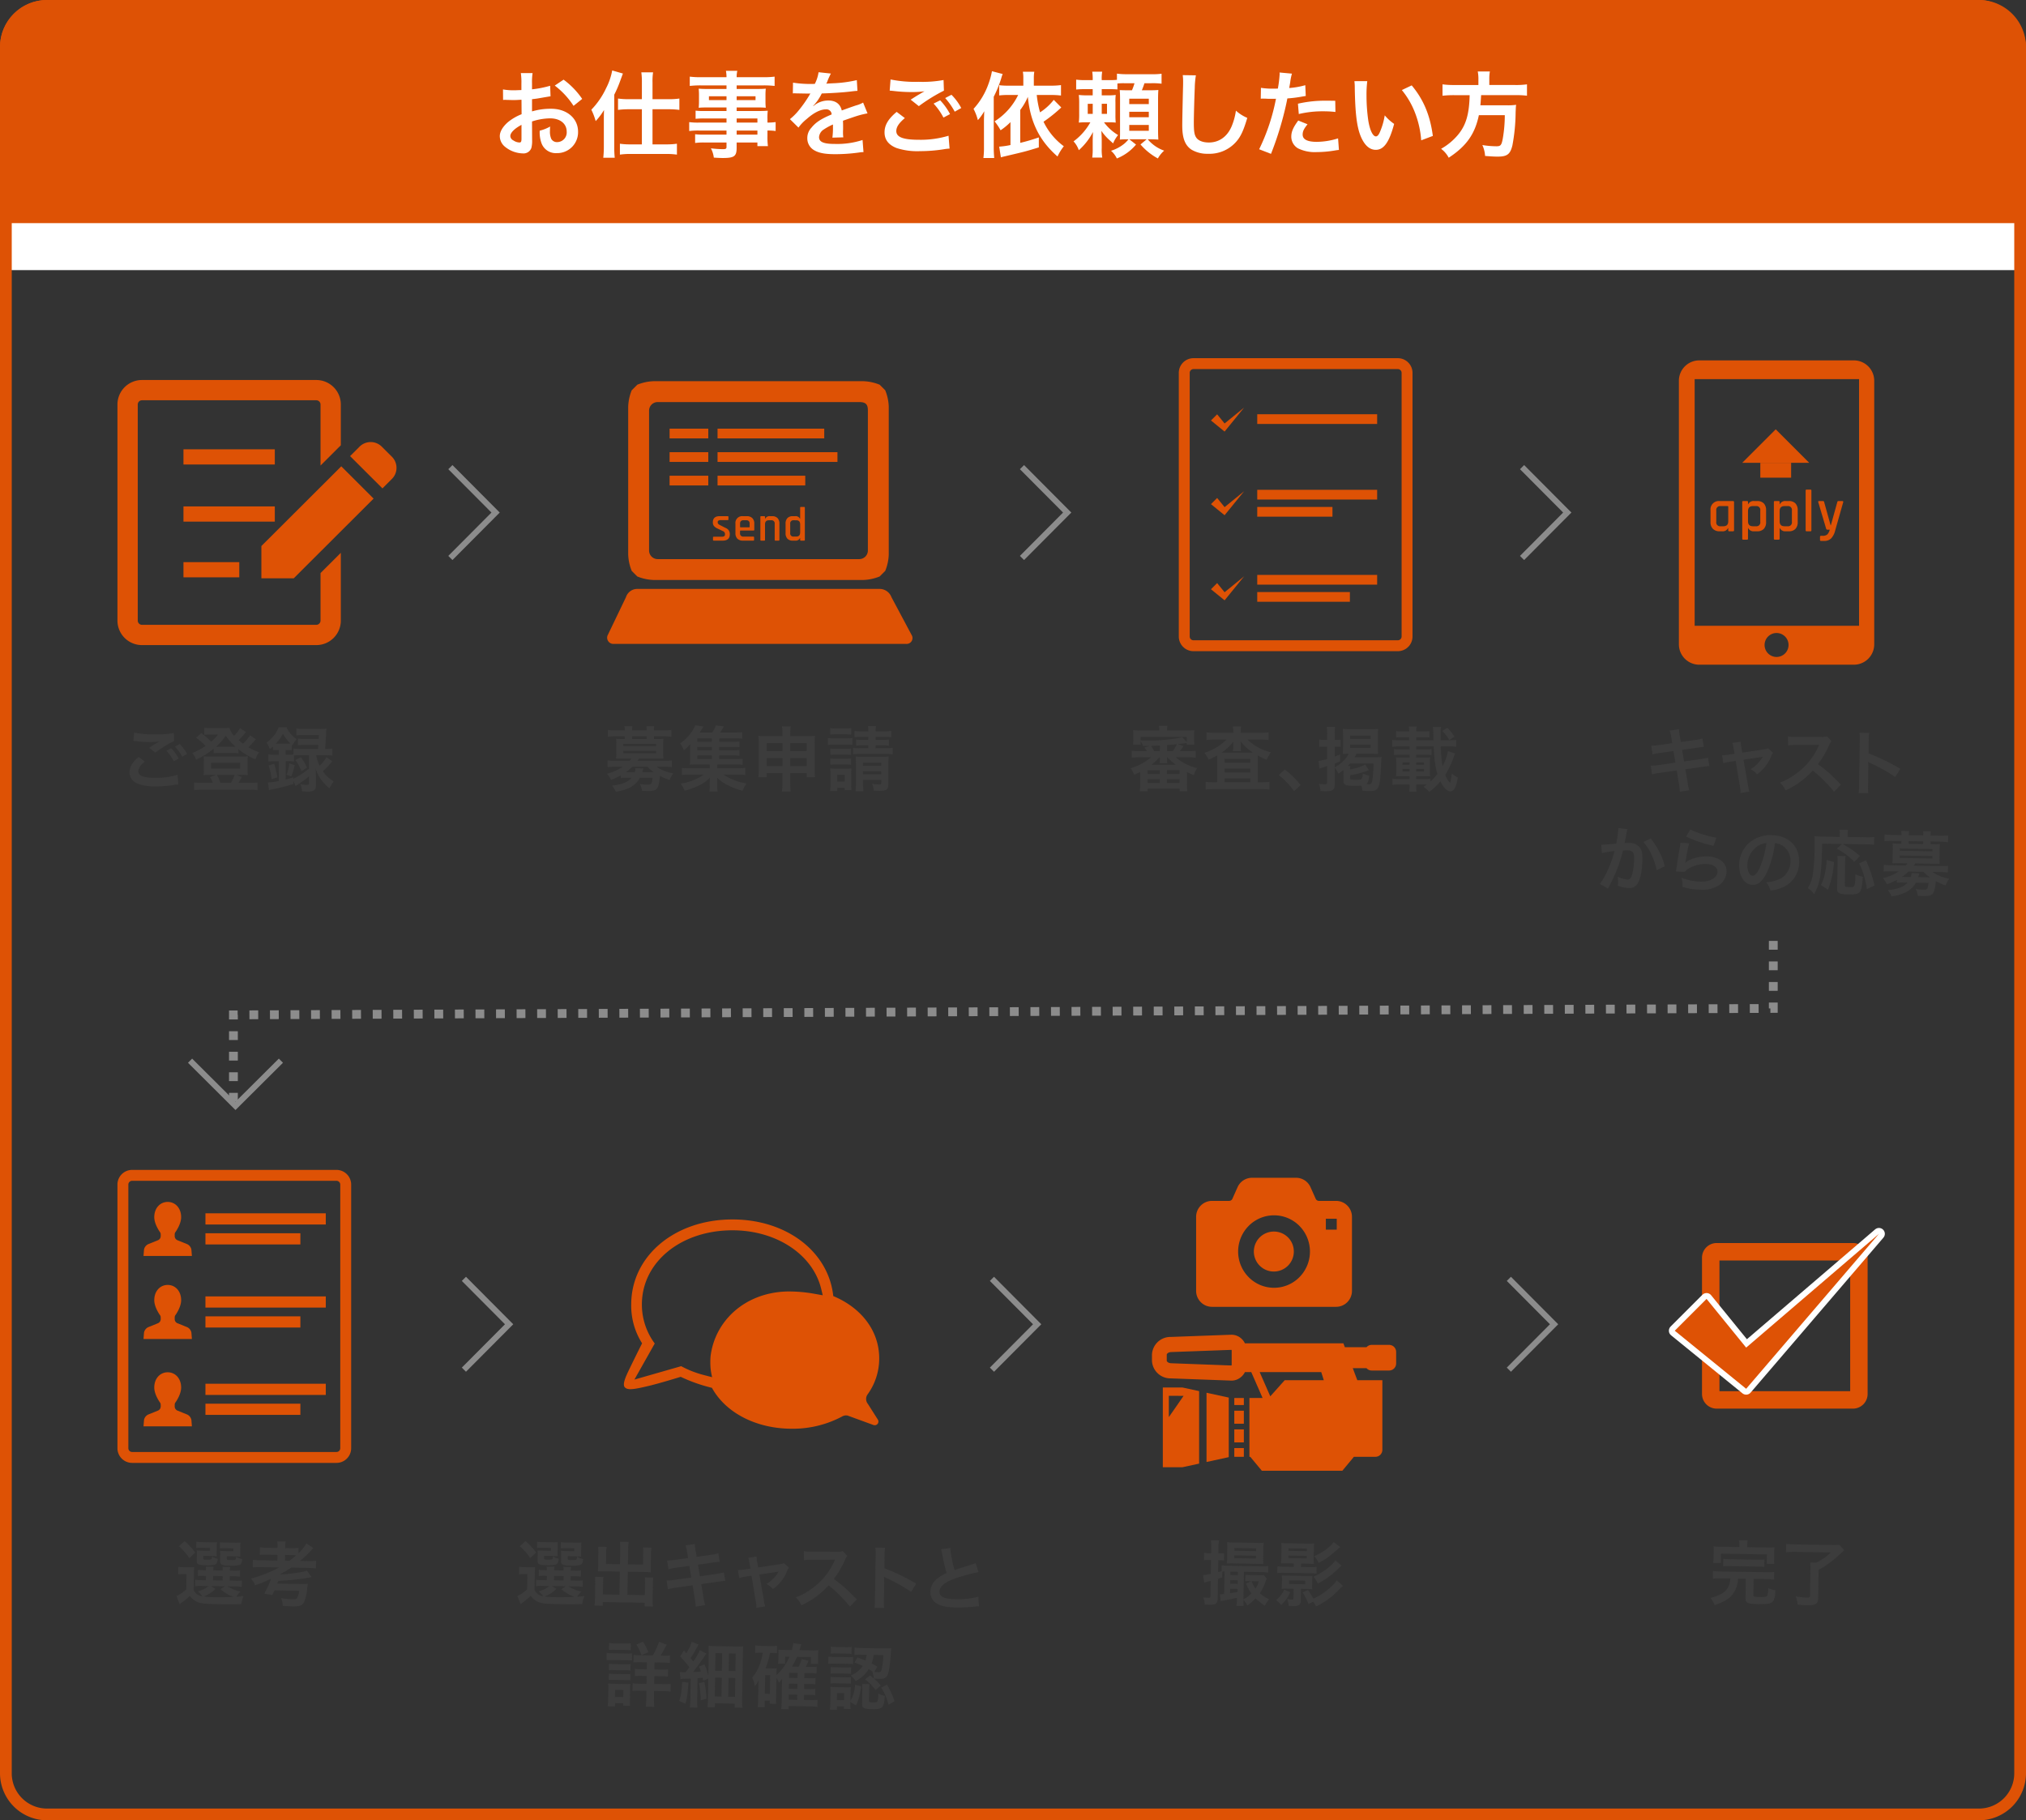 <svg xmlns="http://www.w3.org/2000/svg" viewBox="0 0 690 620"><rect x="0" y="0" width="690" height="620" fill="#333333" stroke="none"/><defs><style>.cls-1,.cls-2,.cls-6{fill:none;}.cls-1,.cls-2{stroke:#8c8c8c;stroke-miterlimit:10;}.cls-1{stroke-width:2px;}.cls-2{stroke-width:3px;stroke-dasharray:3 4;}.cls-3{fill:#de5205;}.cls-4{fill:#fff;}.cls-5{fill:#3c3c3c;}.cls-6{stroke:#fff;stroke-linejoin:round;stroke-width:4px;}</style></defs><title>flow1-s</title><g id="レイヤー_2" data-name="レイヤー 2"><g id="contents"><polyline class="cls-1" points="153.385 159.104 168.785 174.575 153.385 190.046"/><polyline class="cls-1" points="348.056 159.104 363.456 174.575 348.056 190.046"/><polyline class="cls-1" points="518.372 159.104 533.772 174.575 518.372 190.046"/><polyline class="cls-1" points="157.99 435.576 173.39 451.046 157.99 466.517"/><polyline class="cls-1" points="95.67 361.271 80.199 376.671 64.728 361.271"/><polyline class="cls-1" points="337.828 435.576 353.228 451.046 337.828 466.517"/><polyline class="cls-1" points="513.878 435.576 529.278 451.046 513.878 466.517"/><polyline class="cls-2" points="603.935 320.471 603.935 343.471 79.5 345.671 79.5 376.671"/><rect class="cls-3" width="690" height="90" rx="16" ry="16"/><rect class="cls-4" y="76" width="690" height="16"/><path class="cls-3" d="M674,4a12.013,12.013,0,0,1,12,12V604a12.013,12.013,0,0,1-12,12H16A12.013,12.013,0,0,1,4,604V16A12.013,12.013,0,0,1,16,4H674m0-4H16A16.047,16.047,0,0,0,0,16V604a16.047,16.047,0,0,0,16,16H674a16.047,16.047,0,0,0,16-16V16A16.047,16.047,0,0,0,674,0Z"/><path class="cls-4" d="M181.224,47.673a9.574,9.574,0,0,1-.256,2.72,2.814,2.814,0,0,1-2.945,1.855,9.961,9.961,0,0,1-6.046-2.271,4.7,4.7,0,0,1-1.76-3.617c0-1.5.991-3.2,2.751-4.735a17.119,17.119,0,0,1,4.672-2.72l-.033-4.927c-.255,0-.255,0-1.311.063-.48.032-.928.032-1.728.032-.48,0-1.376-.032-1.759-.032-.416-.031-.7-.031-.8-.031a6.192,6.192,0,0,0-.672.031l-.031-3.583a19.685,19.685,0,0,0,3.871.288c.32,0,.672,0,1.12-.032.767-.032.928-.032,1.28-.032V28.569a21.919,21.919,0,0,0-.192-3.679h4a19.626,19.626,0,0,0-.193,3.488v2.048a35.669,35.669,0,0,0,6.176-1.216l.128,3.584c-.576.1-1.183.191-3.391.575-1.056.193-1.7.288-2.913.416v4.16a22.194,22.194,0,0,1,6.528-.9c5.343,0,9.151,3.263,9.151,7.807a7.107,7.107,0,0,1-7.263,7.3,5.167,5.167,0,0,1-5.248-3.551,10.694,10.694,0,0,1-.544-4.1,13.5,13.5,0,0,0,3.552-1.408,11.1,11.1,0,0,0-.064,1.408,6.158,6.158,0,0,0,.448,2.815,2.214,2.214,0,0,0,2.016,1.088A3.288,3.288,0,0,0,193,44.856c0-2.752-2.24-4.544-5.664-4.544a20.491,20.491,0,0,0-6.144,1.057Zm-3.617-5.152c-2.4,1.28-3.807,2.688-3.807,3.839a1.764,1.764,0,0,0,1.056,1.472,3.847,3.847,0,0,0,2.048.7c.544,0,.7-.288.7-1.344Zm17.728-6.463a27.346,27.346,0,0,0-6.4-6.912l3.007-2.016a27.1,27.1,0,0,1,6.336,6.559Z"/><path class="cls-4" d="M205.652,41.049c0-1.6,0-1.92.065-3.584a22.111,22.111,0,0,1-2.848,3.776,21.831,21.831,0,0,0-1.473-3.872,26.93,26.93,0,0,0,5.025-7.327,21.55,21.55,0,0,0,2.079-6.048l3.648,1.056c-.256.672-.256.672-.992,2.688A39.024,39.024,0,0,1,209.2,32.25V50.008a34.869,34.869,0,0,0,.16,3.712h-3.9a33.6,33.6,0,0,0,.191-3.743Zm12.959-12.991a24.171,24.171,0,0,0-.191-3.424h4a20.454,20.454,0,0,0-.191,3.456v5.695h5.5a23.663,23.663,0,0,0,3.649-.223v3.872a28.293,28.293,0,0,0-3.616-.225h-5.535V49.177h4.7a24.014,24.014,0,0,0,3.616-.225v3.712a24.5,24.5,0,0,0-3.648-.224H214.74a23.466,23.466,0,0,0-3.616.224V48.952a23.287,23.287,0,0,0,3.584.225h3.9V37.209h-4.479a28.783,28.783,0,0,0-3.648.225V33.562a24.724,24.724,0,0,0,3.744.223h4.383Z"/><path class="cls-4" d="M247.428,40.345h-7.583a26.6,26.6,0,0,0-2.945.128V37.689a23.97,23.97,0,0,0,3.008.128h7.52V36.6h-6.783c-1.153,0-1.953.031-2.688.1.064-.672.1-1.343.1-2.143V32.441c0-.9-.032-1.471-.1-2.239.832.064,1.5.1,2.72.1h6.751V29.082h-8.767a31.087,31.087,0,0,0-3.744.191V26.106a29.683,29.683,0,0,0,3.936.192h8.575a11.825,11.825,0,0,0-.192-2.176h3.871a9.1,9.1,0,0,0-.223,2.176h8.991a30.017,30.017,0,0,0,3.936-.192v3.167a31.075,31.075,0,0,0-3.744-.191h-9.183V30.3h7.231c1.216,0,1.92-.032,2.688-.1a21.749,21.749,0,0,0-.1,2.239v2.113a20.2,20.2,0,0,0,.1,2.143c-.7-.064-1.535-.1-2.56-.1h-7.359v1.215h7.168c1.887,0,2.527-.032,3.423-.1a21.654,21.654,0,0,0-.1,2.912v1.12a18.22,18.22,0,0,0,2.784-.16v3.04a19.012,19.012,0,0,0-2.784-.16v1.855a24.06,24.06,0,0,0,.16,3.456h-3.584V48.536h-7.071v1.792c0,2.88-.8,3.488-4.7,3.488-.768,0-2.048-.064-3.072-.128a9.082,9.082,0,0,0-.992-3.167,36.546,36.546,0,0,0,4.064.288c.992,0,1.248-.161,1.248-.737V48.536h-7.52a21.805,21.805,0,0,0-3.167.16V45.721a23.4,23.4,0,0,0,3.039.128h7.648V44.473h-9.183a22.918,22.918,0,0,0-3.52.16v-3.04a21.945,21.945,0,0,0,3.456.16h9.247Zm-5.984-7.551V34.1h5.984V32.794Zm9.44,1.311h6.431V32.794h-6.431Zm7.071,7.648V40.345h-7.071v1.408Zm-7.071,4.1h7.071V44.473h-7.071Z"/><path class="cls-4" d="M270.079,28.154a38.775,38.775,0,0,0,7.423.415,12.665,12.665,0,0,0,1.28-3.966l4.192.447a24.449,24.449,0,0,0-1.28,2.88c-.16.352-.224.448-.288.576.256-.032.256-.032,2.016-.128a43.23,43.23,0,0,0,8.384-1.088l.223,3.648c-.895.064-.895.064-2.528.255-2.335.288-6.4.544-9.631.641a16.576,16.576,0,0,1-2.943,4.255l.031.064c.225-.16.225-.16.641-.48a7.733,7.733,0,0,1,4.511-1.44c2.5,0,4.064,1.184,4.576,3.392q3.695-1.344,4.9-1.728a10.021,10.021,0,0,0,2.368-.959l1.5,3.679a28.247,28.247,0,0,0-3.552.864q-.672.192-4.8,1.632v.352c.032.832.032.832.032,1.28v1.279c-.032.544-.032.832-.032,1.057a13.331,13.331,0,0,0,.1,1.7l-3.711.1a25.308,25.308,0,0,0,.192-3.711v-.768a19.448,19.448,0,0,0-3.072,1.664,3.369,3.369,0,0,0-1.664,2.624c0,1.664,1.537,2.336,5.408,2.336a27.825,27.825,0,0,0,9.407-1.344l.32,4.127a9.429,9.429,0,0,0-1.472.128,58.025,58.025,0,0,1-8.191.576c-3.392,0-5.5-.384-7.136-1.344a4.642,4.642,0,0,1-2.336-4.128,5.1,5.1,0,0,1,1.409-3.552c1.439-1.792,3.263-3.007,6.878-4.511a1.755,1.755,0,0,0-1.951-1.728c-1.856,0-4.1,1.12-6.559,3.3a14.412,14.412,0,0,0-2.784,2.911l-2.913-2.879a19.554,19.554,0,0,0,2.88-2.848,42.28,42.28,0,0,0,3.84-5.471,1.533,1.533,0,0,1,.256-.416c-.128,0-.544.031-.544.031-.512,0-3.327-.063-4.031-.063-.609-.032-.609-.032-.9-.032a3.531,3.531,0,0,0-.511.032Z"/><path class="cls-4" d="M308.168,40.217c-2.017,1.7-2.912,3.04-2.912,4.416,0,2.08,2.336,2.975,7.743,2.975a32.955,32.955,0,0,0,10.048-1.376l.351,4.384a13.457,13.457,0,0,0-1.408.128,51.616,51.616,0,0,1-8.638.736,22.886,22.886,0,0,1-8-1.056c-2.752-1.088-4.1-2.848-4.1-5.343,0-2.464,1.248-4.576,4.128-6.976ZM303.3,27.065a41.893,41.893,0,0,0,9.6.8,39.685,39.685,0,0,0,8.448-.608l.128,3.616a57.877,57.877,0,0,0-8.543,5.279l-2.785-2.208c2.016-1.28,2.369-1.5,3.168-1.952.321-.191.416-.256.832-.512a5.609,5.609,0,0,0,.7-.383,34.1,34.1,0,0,1-4.8.256,50.678,50.678,0,0,1-5.856-.384c-.385-.032-.608-.065-.736-.065-.064,0-.224-.031-.448-.031Zm16.894,7.1a20.763,20.763,0,0,1,3.361,4.7l-2.241,1.184a21.561,21.561,0,0,0-3.359-4.768Zm4.96,3.872A23.573,23.573,0,0,0,321.9,33.4l2.143-1.12a18.5,18.5,0,0,1,3.328,4.512Z"/><path class="cls-4" d="M335.109,41.369c0-.992.033-1.728.1-3.488a16.484,16.484,0,0,1-2.176,3.04,17.518,17.518,0,0,0-1.471-3.84,24.785,24.785,0,0,0,5.088-8.512,25.785,25.785,0,0,0,1.183-4.319l3.648.96a12.2,12.2,0,0,0-.48,1.44,38.935,38.935,0,0,1-2.56,6.3V50.1c0,1.44.064,2.5.16,3.712h-3.68a27.336,27.336,0,0,0,.192-3.744ZM361.443,36.6a49.149,49.149,0,0,1-6.047,4.863,22.411,22.411,0,0,0,6.912,8.351,17.321,17.321,0,0,0-2.145,3.488c-6.111-5.344-9.247-11.616-10.111-20.319a20.51,20.51,0,0,1-2.592,4.48v11.2c2.208-.544,3.36-.863,6.336-1.855V50.2c-4.48,1.376-4.48,1.376-11.423,3.008-.992.224-1.057.256-1.5.384l-.576-3.648a25.813,25.813,0,0,0,3.84-.544V41.593a22.1,22.1,0,0,1-3.361,2.784,19.859,19.859,0,0,0-2.047-3.04,22.053,22.053,0,0,0,8.032-8.991H343.62a26.033,26.033,0,0,0-3.327.16V29.018a23.926,23.926,0,0,0,3.359.16h4.865V26.714a11.221,11.221,0,0,0-.161-2.272h3.9a12.231,12.231,0,0,0-.16,2.272v2.464h5.664a26.374,26.374,0,0,0,3.584-.193v3.552a28.823,28.823,0,0,0-3.584-.191h-4.672a35.437,35.437,0,0,0,1.12,5.919,18.731,18.731,0,0,0,4.672-4.255Z"/><path class="cls-4" d="M380.564,30.458c-.768-.064-1.44-.1-2.72-.1h-2.623v2.113h2.111a18.739,18.739,0,0,0,2.656-.128,17.626,17.626,0,0,0-.1,2.559v4.256a24.319,24.319,0,0,0,.1,2.592c-.8-.065-1.312-.1-2.592-.1h-1.408a16.328,16.328,0,0,0,4.8,4.352,11.119,11.119,0,0,0-1.7,2.847c-.288-.288-.288-.288-1.248-1.152a17.374,17.374,0,0,1-2.751-3.136c.095,1.472.128,2.529.128,3.712v2.144a16.154,16.154,0,0,0,.191,3.264h-3.424a21.146,21.146,0,0,0,.16-3.264V48.408c0-1.151.033-2.143.1-3.456a21.658,21.658,0,0,1-4.832,6.208,8.368,8.368,0,0,0-1.792-3.008,20.371,20.371,0,0,0,5.728-6.5H370.1c-1.312,0-1.76.031-2.688.1a23.536,23.536,0,0,0,.128-2.912v-3.68a22.8,22.8,0,0,0-.128-2.815,24.581,24.581,0,0,0,3.1.128h1.631V30.361h-2.143a32.505,32.505,0,0,0-3.488.128V27.13a23.747,23.747,0,0,0,3.488.16h2.143a15.891,15.891,0,0,0-.16-2.88h3.393a13.293,13.293,0,0,0-.16,2.655v.225h2.655a22.531,22.531,0,0,0,2.528-.1V25.082a23.343,23.343,0,0,0,3.392.192h8.351a22.466,22.466,0,0,0,3.456-.16v3.392a23.519,23.519,0,0,0-3.456-.16h-2.368c-.32.96-.576,1.664-.895,2.4h2.527c1.7,0,2.336-.032,3.1-.1-.064.865-.1,1.825-.1,3.04v10.56c0,1.247.032,2.4.1,3.295-1.088-.064-1.791-.1-2.72-.1h-.9a12.78,12.78,0,0,0,5.6,3.872,9.821,9.821,0,0,0-2.144,2.656,20.887,20.887,0,0,1-5.919-4.768l2.111-1.76h-5.919L386.9,49.24a16.434,16.434,0,0,1-6.527,4.736,8.473,8.473,0,0,0-1.984-2.623,13.358,13.358,0,0,0,4.576-2.464,10.335,10.335,0,0,0,1.376-1.441h-.448c-1.056,0-1.856.032-2.5.1.064-.991.064-1.535.064-2.911V33.657c0-1.439-.032-2.08-.1-2.975.736.032,1.312.064,2.72.064h1.439a19.166,19.166,0,0,0,.865-2.4h-3.52a19.757,19.757,0,0,0-2.3.095Zm-10.111,4.9v3.423h1.7V35.354Zm4.768,3.423h1.792V35.354h-1.792Zm9.375-3.328h6.655V33.625H384.6Zm0,4.48h6.655V38.073H384.6Zm0,4.608h6.655V42.553H384.6Z"/><path class="cls-4" d="M407.287,25.658a29.4,29.4,0,0,0-.384,4.32c-.128,2.975-.319,9.471-.319,11.743,0,3.04.191,4.191.831,5.151.736,1.057,2.273,1.664,4.288,1.664,3.456,0,6.239-1.951,7.743-5.472a21.485,21.485,0,0,0,1.473-5.375,13.816,13.816,0,0,0,3.871,2.464c-1.279,4.32-2.239,6.4-3.808,8.159a12.108,12.108,0,0,1-9.6,4.064,10.438,10.438,0,0,1-5.6-1.408c-2.207-1.472-3.136-3.936-3.136-8.223,0-1.664.065-4.864.256-12.895.033-.96.033-1.632.033-2.08a16.076,16.076,0,0,0-.128-2.176Z"/><path class="cls-4" d="M429.442,29.914a25.562,25.562,0,0,0,4.287.288c.385,0,.737,0,1.473-.032a39.027,39.027,0,0,0,.608-4.9,4.212,4.212,0,0,0-.033-.576l4.224.384a18.125,18.125,0,0,0-.607,3.072c-.161.9-.193,1.088-.321,1.824a26.559,26.559,0,0,0,5.472-.96l.16,3.679c-.256.032-.256.032-1.024.16a43.432,43.432,0,0,1-5.247.672c-.353,1.985-1.153,5.376-1.985,8.287a108.33,108.33,0,0,1-3.583,10.592l-4.032-1.568a68.361,68.361,0,0,0,5.728-17.215,2.709,2.709,0,0,1-.416.032H432.29c-.16,0-.48,0-1.024-.032-.576-.031-1.024-.031-1.28-.031a4.931,4.931,0,0,0-.608.031Zm15.87,12.415c-1.279,1.6-1.663,2.4-1.663,3.52,0,1.631,1.6,2.463,4.8,2.463a24.489,24.489,0,0,0,7.263-1.183L456,51.064c-.576.064-.832.1-1.567.224a37.259,37.259,0,0,1-5.953.512,13,13,0,0,1-6.431-1.279,4.624,4.624,0,0,1-2.272-3.936c0-1.7.609-3.137,2.369-5.536Zm9.5-4.192a33.506,33.506,0,0,0-4.032-.224,34.532,34.532,0,0,0-8.447.928l-.288-3.52a41.059,41.059,0,0,1,9.536-1.023c.863,0,1.151,0,3.167.031Z"/><path class="cls-4" d="M465.653,27.642a37.2,37.2,0,0,0-.256,4.864,59.879,59.879,0,0,0,.608,8.575c.544,3.327,1.568,5.375,2.592,5.375.48,0,.927-.479,1.312-1.375a23.548,23.548,0,0,0,1.695-5.792,15.8,15.8,0,0,0,3.2,2.912c-1.664,6.239-3.52,8.831-6.241,8.831-2.143,0-3.871-1.568-5.151-4.639-1.311-3.2-1.888-7.84-2.016-16.7a15.478,15.478,0,0,0-.127-2.047Zm15.135,1.44c4.031,4.831,6.272,10.175,7.2,17.215l-3.967,1.5a32.44,32.44,0,0,0-2.048-9.248,27.937,27.937,0,0,0-4.543-7.871Z"/><path class="cls-4" d="M503.505,27a12.854,12.854,0,0,0-.224-2.656h4.127A14.358,14.358,0,0,0,507.217,27v1.952h8.8a26.77,26.77,0,0,0,4.032-.225V32.6a28.455,28.455,0,0,0-3.9-.193H504.433c-.161,2.4-.161,2.5-.256,3.456h8.863a20.116,20.116,0,0,0,3.3-.16.8.8,0,0,1-.032.32c-.064.48-.064.865-.128,2.24A63.249,63.249,0,0,1,515.088,49.5c-.735,3.04-1.792,3.84-4.991,3.84-1.12,0-1.857-.032-4.321-.224a10.384,10.384,0,0,0-.927-3.712,30.414,30.414,0,0,0,4.8.416c1.409,0,1.728-.352,2.144-2.559a46.752,46.752,0,0,0,.7-8.032h-8.831c-1.344,6.431-4.224,10.527-10.271,14.495a8.92,8.92,0,0,0-2.592-3.039,20.7,20.7,0,0,0,5.727-4.737c2.752-3.3,3.84-7.006,4-13.535h-5.248a34.757,34.757,0,0,0-4,.193V28.729a28.3,28.3,0,0,0,4,.225h8.224Z"/><path class="cls-5" d="M49.311,259.385c-1.512,1.272-2.184,2.28-2.184,3.312,0,1.561,1.752,2.233,5.809,2.233a24.686,24.686,0,0,0,7.536-1.033l.264,3.289a9.758,9.758,0,0,0-1.056.1,38.639,38.639,0,0,1-6.481.553,17.15,17.15,0,0,1-6-.793c-2.063-.815-3.072-2.135-3.072-4.008,0-1.847.936-3.431,3.1-5.232Zm-3.649-9.865a31.487,31.487,0,0,0,7.2.6,29.78,29.78,0,0,0,6.337-.456l.1,2.713a43.273,43.273,0,0,0-6.408,3.96L50.8,254.681c1.513-.96,1.776-1.128,2.376-1.464.24-.145.312-.193.624-.385a4.367,4.367,0,0,0,.528-.287,25.754,25.754,0,0,1-3.6.191,37.623,37.623,0,0,1-4.392-.288c-.288-.024-.456-.048-.553-.048-.048,0-.168-.023-.336-.023Zm12.674,5.329a15.52,15.52,0,0,1,2.519,3.528l-1.679.889a16.152,16.152,0,0,0-2.521-3.577Zm3.72,2.9a17.682,17.682,0,0,0-2.449-3.481l1.609-.839a13.893,13.893,0,0,1,2.5,3.383Z"/><path class="cls-5" d="M87.136,251.8a3.246,3.246,0,0,0-.432.5,26.153,26.153,0,0,1-2.112,2.232,24.965,24.965,0,0,0,3.648,1.7,7.847,7.847,0,0,0-1.248,2.4,23.178,23.178,0,0,1-5.808-3.481v1.416a9.32,9.32,0,0,0-1.609-.1h-5.3a9.137,9.137,0,0,0-1.512.1v-1.559a26.086,26.086,0,0,1-5.977,3.719,7.5,7.5,0,0,0-1.3-2.279A20.338,20.338,0,0,0,70,254.08a20.2,20.2,0,0,0-3.216-2.808l1.777-1.584a29.674,29.674,0,0,1,3.36,2.929,12.511,12.511,0,0,0,2.28-2.425H71.03a10.855,10.855,0,0,0-1.464.1v-2.424a10.821,10.821,0,0,0,1.993.12h4.512a13.582,13.582,0,0,0,2.064-.095,6,6,0,0,0,1.608,2.711,13.22,13.22,0,0,0,2.017-2.592l1.992,1.32a25.969,25.969,0,0,1-2.473,2.76,16.468,16.468,0,0,0,1.489,1.2,13.417,13.417,0,0,0,2.376-2.833ZM72.5,266.634a9.321,9.321,0,0,0-.984-1.945l2.112-.767H71.055a15.262,15.262,0,0,0-1.729.072,13.783,13.783,0,0,0,.1-1.753v-3.024a11.7,11.7,0,0,0-.1-1.632,15.1,15.1,0,0,0,1.9.1H82.552a13.738,13.738,0,0,0,1.872-.1,10.518,10.518,0,0,0-.1,1.608v3.048a11.78,11.78,0,0,0,.1,1.753,15.541,15.541,0,0,0-1.729-.072H80.367l1.992.72c-.383.719-.935,1.752-1.1,1.992h4.1a15.554,15.554,0,0,0,2.353-.12v2.591a17.752,17.752,0,0,0-2.5-.119H68.606a17.962,17.962,0,0,0-2.5.119v-2.591a15.214,15.214,0,0,0,2.328.12Zm-.6-4.872h9.888v-1.946H71.9Zm7.7-7.417h.6a20.794,20.794,0,0,1-3.312-3.769,19.234,19.234,0,0,1-3.312,3.769H79.6Zm-.937,12.289a14.425,14.425,0,0,0,1.225-2.712h-6a19.326,19.326,0,0,1,1.2,2.712Z"/><path class="cls-5" d="M94.383,255.449a13.957,13.957,0,0,0-1.416.072v-1.273c-.456.408-.6.529-1.105.937a7.184,7.184,0,0,0-1.1-2.281,11.088,11.088,0,0,0,4.152-5.183h2.64a9.583,9.583,0,0,0,3.5,4.031,8.623,8.623,0,0,0-1.465,2.137l-.192-.168v1.8a8.427,8.427,0,0,0-1.416-.072h-.7v1.608h.96a11.065,11.065,0,0,0,1.7-.1v-1.992a15.641,15.641,0,0,0,2.3.144h6.073c.048-.72.071-.961.1-1.369h-4.752a16.887,16.887,0,0,0-2.185.1v-2.279a12.521,12.521,0,0,0,2.185.119h4.848c.047-.6.047-.672.072-1.32h-5.376a19.1,19.1,0,0,0-2.28.1v-2.3a16.317,16.317,0,0,0,2.4.119h5.641a17.871,17.871,0,0,0,2.208-.095,20.359,20.359,0,0,0-.144,2.328c-.072,1.248-.192,3.361-.288,4.609h.144a14.971,14.971,0,0,0,2.3-.144v2.376a20.439,20.439,0,0,0-2.28-.12H107.7a11.348,11.348,0,0,0,1.151,3.552,11.559,11.559,0,0,0,2.329-2.881l1.968,1.393a26.824,26.824,0,0,1-3.192,3.408,11.645,11.645,0,0,0,3.7,3.457,10.106,10.106,0,0,0-1.44,2.352,14.643,14.643,0,0,1-2.928-3.1,13.405,13.405,0,0,1-1.824-3.721q.072.721.143,2.665v3.072c0,1.607-.695,2.183-2.639,2.183-.529,0-1.177-.023-2.113-.095a6.917,6.917,0,0,0-.551-2.424,9.4,9.4,0,0,0,1.872.24c.887,0,1.055-.1,1.055-.625v-2.279a20.488,20.488,0,0,1-1.7,1.344c-.408.288-.408.288-2.04,1.416-.383.263-.383.263-.792.552l-.768-1.7v.961a53.77,53.77,0,0,1-6.433,1.7,14.6,14.6,0,0,0-1.895.433l-.361-2.64a17.819,17.819,0,0,0,3.744-.5v-6.72H93.734a19.44,19.44,0,0,0-2.351.119v-2.447a20.637,20.637,0,0,0,2.376.119h1.223v-1.608Zm-1.872,9.937a24.158,24.158,0,0,0-1.009-4.681l1.873-.576a25.94,25.94,0,0,1,1.056,4.656Zm1.92-12.1h3.576c.432,0,.576,0,.888-.024a14.226,14.226,0,0,1-2.544-3.384,14.326,14.326,0,0,1-2.4,3.408Zm7.824,3.936a17.273,17.273,0,0,0-2.136.095v2.065a9.863,9.863,0,0,0-1.872-.119h-.96v6.24c.912-.217,1.344-.36,2.616-.744v.5a25.642,25.642,0,0,0,5.328-3.481v-4.56Zm-4.68,6.7a18.3,18.3,0,0,0,.96-3.912l1.824.6a21.784,21.784,0,0,1-1.152,3.84Zm4.872-6.026a15.575,15.575,0,0,1,2.088,3.577l-1.847,1.224a16.2,16.2,0,0,0-2.113-3.816Z"/><path class="cls-5" d="M211.464,264.064a25.055,25.055,0,0,1-3.36,1.561,7.758,7.758,0,0,0-1.392-2.088,17.158,17.158,0,0,0,5.376-2.377h-2.521a25.367,25.367,0,0,0-2.639.121V259a26.922,26.922,0,0,0,2.712.121h4.728a4.024,4.024,0,0,0,.6-.768h-3.24c-.792,0-1.344.024-1.9.047.048-.551.071-1.032.071-1.656v-3.432c0-.624-.023-1.128-.071-1.68a16.317,16.317,0,0,0,1.9.072h1.056v-.912h-3.12a17.454,17.454,0,0,0-2.641.168v-2.328a22.18,22.18,0,0,0,2.689.143h3.072v-.119a6.812,6.812,0,0,0-.1-1.3h2.688a6.581,6.581,0,0,0-.1,1.3v.119h4.945v-.119a9.986,9.986,0,0,0-.073-1.3h2.664a6.748,6.748,0,0,0-.095,1.3v.119h3.24a22.6,22.6,0,0,0,2.713-.143v2.328a17.454,17.454,0,0,0-2.641-.168h-3.312v.912h1.32a16.349,16.349,0,0,0,1.9-.072c-.049.528-.073,1.009-.073,1.68v3.432a16.173,16.173,0,0,0,.073,1.656c-.553-.023-1.129-.047-1.921-.047h-6.384a7.169,7.169,0,0,1-.505.768h8.977c1.176,0,1.92-.049,2.712-.121v2.281a20.056,20.056,0,0,0-2.64-.121h-2.592a11.5,11.5,0,0,0,2.568,1.369,14.676,14.676,0,0,0,3.145.864,9.912,9.912,0,0,0-1.225,2.281,20.388,20.388,0,0,1-3.312-1.417c-.456,4.657-.865,5.161-4.248,5.161-.456,0-.912-.024-1.849-.072a6.034,6.034,0,0,0-.768-2.328,14.6,14.6,0,0,0,2.4.24c1.584,0,1.727-.145,1.944-2.354h-4.3c-1.416,2.641-3.984,4.129-8.209,4.778a8.6,8.6,0,0,0-1.3-2.113c3.241-.311,5.377-1.152,6.7-2.665h-1.584a12.078,12.078,0,0,0-2.088.121Zm.84-9.936h11.137v-.769H212.3Zm0,2.448h11.137v-.84H212.3Zm3.1,4.584a17.312,17.312,0,0,1-2.232,1.849h3.024a3.722,3.722,0,0,0,.216-1.368l2.689.095c-.025.1-.168.529-.361,1.273H222.7a14.482,14.482,0,0,1-2.232-1.849Zm4.825-10.368H215.28v.912h4.945Z"/><path class="cls-5" d="M244.944,258.521h5.641a19.242,19.242,0,0,0,2.328-.1v2.089a14.407,14.407,0,0,0-2.3-.12h-6.337v1.271h6.817a18.1,18.1,0,0,0,2.736-.119v2.424a17.447,17.447,0,0,0-2.736-.145h-4.777a20.374,20.374,0,0,0,7.946,3.026,7.488,7.488,0,0,0-.889,1.416c-.023.047-.119.263-.264.6-.047.1-.12.264-.215.456a23.832,23.832,0,0,1-4.8-1.752,14.28,14.28,0,0,1-3.888-2.688c.048.7.071,1.32.071,1.584v1.392a6.369,6.369,0,0,0,.145,1.729h-2.856a6.827,6.827,0,0,0,.143-1.705v-1.416c0-.552.025-1.008.072-1.584a13.752,13.752,0,0,1-4.343,2.928,22.145,22.145,0,0,1-4.273,1.488,11.1,11.1,0,0,0-1.345-2.4A18.918,18.918,0,0,0,237,265.361a10.7,10.7,0,0,0,2.593-1.537H234.96a17.108,17.108,0,0,0-2.712.145v-2.424a17.745,17.745,0,0,0,2.712.119H241.7v-1.271h-4.752c-.936,0-1.464.023-2.04.072a14.585,14.585,0,0,0,.1-1.92v-2.977c0-.767.024-1.416.072-2.088a13.242,13.242,0,0,1-2.208,2.088,9.444,9.444,0,0,0-1.248-2.352,15.278,15.278,0,0,0,4.392-4.632,7.713,7.713,0,0,0,.768-1.561l2.784.456a22.506,22.506,0,0,1-1.32,2.017h4.3a9.768,9.768,0,0,0,1.248-2.425l2.712.337a23.631,23.631,0,0,1-1.248,2.088h5.16a15.287,15.287,0,0,0,2.353-.121v2.232a15.114,15.114,0,0,0-1.993-.095h-5.833v1.152h4.609a14.089,14.089,0,0,0,2.28-.12v1.968a13.956,13.956,0,0,0-2.28-.1h-4.609v1.152h4.609a14.089,14.089,0,0,0,2.28-.12v1.968a16.955,16.955,0,0,0-2.28-.1h-4.609Zm-2.5-7.009H237.5v1.152h4.944Zm0,2.9H237.5v1.152h4.944Zm-4.944,2.9v1.2h4.944v-1.2Z"/><path class="cls-5" d="M261.12,263.345v1.368h-2.833a18.1,18.1,0,0,0,.12-2.473v-9.312a15.942,15.942,0,0,0-.12-2.3c.889.071,1.465.1,2.664.1h5.521v-.7a15.54,15.54,0,0,0-.144-2.615h2.977a14.109,14.109,0,0,0-.168,2.52v.792h5.688c1.368,0,1.9-.025,2.76-.1a15.342,15.342,0,0,0-.12,2.28v9.336a17,17,0,0,0,.12,2.473h-2.856v-1.368h-5.592v3.24a19.239,19.239,0,0,0,.168,3h-3a20.72,20.72,0,0,0,.168-3v-3.24Zm0-10.225v2.689h5.352V253.12Zm0,5.065v2.76h5.352v-2.76Zm8.017-2.376h5.592V253.12h-5.592Zm0,5.136h5.592v-2.76h-5.592Z"/><path class="cls-5" d="M281.952,251.344a10.664,10.664,0,0,0,1.92.12h4.536a12.6,12.6,0,0,0,1.921-.1V253.7a16.568,16.568,0,0,0-1.824-.072h-4.633a14.157,14.157,0,0,0-1.92.1Zm.768,18.1c.072-.744.12-1.56.12-2.351v-3.5a14.427,14.427,0,0,0-.1-1.9,13.141,13.141,0,0,0,1.872.1h3.744a12,12,0,0,0,1.632-.072,15.142,15.142,0,0,0-.071,1.752v3.768a12.729,12.729,0,0,0,.1,1.9h-2.353v-.816h-2.519v1.128Zm.024-21.458a10.444,10.444,0,0,0,1.944.121h3.289a10.762,10.762,0,0,0,1.944-.121v2.208a15.237,15.237,0,0,0-1.944-.095h-3.289a14.99,14.99,0,0,0-1.944.095Zm.048,7.009a12.154,12.154,0,0,0,1.512.072h4.056a10.542,10.542,0,0,0,1.464-.072V257.1a12.014,12.014,0,0,0-1.464-.072H284.3a12.354,12.354,0,0,0-1.512.072Zm0,3.361a12.392,12.392,0,0,0,1.512.071h4.033a11.161,11.161,0,0,0,1.487-.071v2.112a11.685,11.685,0,0,0-1.512-.072H284.28a11.794,11.794,0,0,0-1.488.072Zm2.353,7.848h2.519v-2.328h-2.519Zm8.136-15.217a17.658,17.658,0,0,0-2.28.1v-2.137a11.471,11.471,0,0,0,2.28.145h2.448a7.684,7.684,0,0,0-.144-1.776h2.761a7.444,7.444,0,0,0-.145,1.776h3.049a11.733,11.733,0,0,0,2.328-.145v2.137a19.031,19.031,0,0,0-2.328-.1H298.2v1.008h2.544a13.93,13.93,0,0,0,1.992-.1v2.064a15.553,15.553,0,0,0-2.04-.1h-2.5v.984h3.456a12.6,12.6,0,0,0,2.377-.144v2.257a12.957,12.957,0,0,0-2.377-.145h-8.688a13.357,13.357,0,0,0-2.424.145V254.7a11.686,11.686,0,0,0,2.424.144h2.76v-.984h-2.112a15.884,15.884,0,0,0-2.016.1V251.9a15.631,15.631,0,0,0,2.04.1h2.088v-1.008Zm.648,15.817a20.576,20.576,0,0,0,.144,2.736H291.36a15.6,15.6,0,0,0,.145-2.736v-7.08c0-.889-.025-1.368-.072-2.041.624.049,1.032.072,1.92.072h7.153a15.452,15.452,0,0,0,2.16-.1,21.5,21.5,0,0,0-.1,2.473v6.912c0,1.873-.6,2.328-3.023,2.328-.744,0-1.152-.023-1.944-.072a8.983,8.983,0,0,0-.577-2.328,17.35,17.35,0,0,0,2.329.217c.648,0,.792-.121.792-.7v-.815h-6.217Zm6.217-5.977v-1.031h-6.217v1.031Zm0,2.9v-.985h-6.217v.985Z"/><path class="cls-5" d="M388.033,257.921a20.868,20.868,0,0,0-2.616.143v-2.351a20.124,20.124,0,0,0,2.616.144h2.545a4.532,4.532,0,0,0-.84-1.224l1.824-.576c-1.224.023-1.224.023-2.232.023a9.06,9.06,0,0,0-.865-1.607v1.152h-2.592a12.786,12.786,0,0,0,.12-1.8V250.48a12.544,12.544,0,0,0-.1-1.776,26.106,26.106,0,0,0,2.64.1H394.8a7.245,7.245,0,0,0-.121-1.585h2.9a7.751,7.751,0,0,0-.119,1.585h6.648c1.153,0,1.92-.026,2.664-.1a11.336,11.336,0,0,0-.095,1.776v1.344a12.577,12.577,0,0,0,.095,1.777h-2.591v-.552c-1.225.191-1.8.263-3.049.384l1.9.671c-.816,1.249-.864,1.321-1.176,1.753h2.711a19.753,19.753,0,0,0,2.641-.144v2.351a21.261,21.261,0,0,0-2.641-.143H400.4a17.341,17.341,0,0,0,7.32,3.7,6.971,6.971,0,0,0-1.128,2.4,17.886,17.886,0,0,1-2.353-1.08v4.007a20.25,20.25,0,0,0,.121,2.569h-2.617v-.888h-10.9v.864h-2.664a20.577,20.577,0,0,0,.143-2.568v-4.008c-.719.383-1.08.551-2.04.983a6.824,6.824,0,0,0-1.271-2.256,18.268,18.268,0,0,0,7.008-3.72Zm.432-5.736c.912.024,1.056.024,1.537.024a57.618,57.618,0,0,0,12.7-1.08l1.489,1.631v-1.752H388.465Zm2.377,11.424h4.129v-1.271h-4.129Zm0,3.073h4.129v-1.3h-4.129Zm4.152-12.77c-1.032.049-2.04.1-2.976.121a17.42,17.42,0,0,1,1.08,1.824h1.9Zm-.1,4.009a18.2,18.2,0,0,1-2.76,2.544h8.28a23.728,23.728,0,0,1-2.856-2.544h-.12c0,.168.025.528.025.72v.336a4.286,4.286,0,0,0,.1.984H394.9a4.436,4.436,0,0,0,.1-1.008v-.336c0-.144,0-.48.024-.7Zm2.52,5.688h4.32v-1.271h-4.32Zm0,3.073h4.32v-1.3h-4.32Zm.049-10.825h1.92a9.765,9.765,0,0,0,1.416-2.4c-.456.047-.84.1-1.057.119-1.271.121-1.271.121-2.279.193Z"/><path class="cls-5" d="M420.026,249.28a8.3,8.3,0,0,0-.143-1.848h2.832a9.248,9.248,0,0,0-.145,1.848v.312h6.769a20.767,20.767,0,0,0,2.712-.144v2.593a22.344,22.344,0,0,0-2.712-.145h-4.488a16.961,16.961,0,0,0,7.993,4.344,14.06,14.06,0,0,0-1.465,2.522,18.489,18.489,0,0,1-3-1.442c-.024.793-.024.793-.024,1.513v7.608h1.321a19.015,19.015,0,0,0,2.639-.143v2.616a22.216,22.216,0,0,0-2.833-.144H413.474a22.923,22.923,0,0,0-2.857.144V266.3a20.319,20.319,0,0,0,2.689.143h1.223v-7.824c0-.7,0-.84-.023-1.32a19.69,19.69,0,0,1-2.881,1.416,10.08,10.08,0,0,0-1.488-2.305,18.575,18.575,0,0,0,7.609-4.512h-4.152a21.659,21.659,0,0,0-2.689.145v-2.593a21.609,21.609,0,0,0,2.88.144h6.241Zm0,4.489s0-.409.025-1.177a16.769,16.769,0,0,1-4.009,3.745h10.705a14.981,14.981,0,0,1-4.225-3.864c.025.695.048,1.128.048,1.3v.528a6.971,6.971,0,0,0,.12,1.535h-2.784a8.639,8.639,0,0,0,.12-1.56Zm-2.952,6.024h8.737v-1.32h-8.737Zm0,3.336h8.737v-1.344h-8.737Zm0,3.312h8.737v-1.32h-8.737Z"/><path class="cls-5" d="M437.545,262.1a27.966,27.966,0,0,1,5.4,5.28l-2.232,2.088a25.782,25.782,0,0,0-5.208-5.472Z"/><path class="cls-5" d="M457.538,262.649v-.408a14.844,14.844,0,0,1-1.7,1.248,9.862,9.862,0,0,0-1.272-2.04v5.689c0,1.9-.624,2.352-3.193,2.352-.552,0-.912-.024-1.656-.072a7.629,7.629,0,0,0-.552-2.448,16.246,16.246,0,0,0,2.04.143c.649,0,.793-.143.793-.744v-5.447c-.432.142-.553.191-1.633.527a9.429,9.429,0,0,0-.984.336l-.336-2.592a16.961,16.961,0,0,0,2.953-.7V254.32h-1.009a13.475,13.475,0,0,0-1.7.1v-2.543a9.616,9.616,0,0,0,1.729.119h.984v-1.968a13.441,13.441,0,0,0-.144-2.448h2.832a16.478,16.478,0,0,0-.12,2.424v1.992h.816a9.575,9.575,0,0,0,1.2-.072v2.473a10.052,10.052,0,0,0-1.2-.073h-.816v3.361c.624-.24.936-.361,1.848-.72v2.351c-.84.361-1.08.458-1.848.745v1.248a10.875,10.875,0,0,0,4.776-4.561c-.96,0-1.44.026-2.016.049.048-.7.073-1.32.073-2.209v-4.2c0-.865-.025-1.441-.073-2.137a16.462,16.462,0,0,0,2.328.12h7.416a14.983,14.983,0,0,0,2.282-.12,21.573,21.573,0,0,0-.1,2.232v4.153a20.034,20.034,0,0,0,.1,2.183c-.673-.046-1.393-.072-2.4-.072h-4.968a13.224,13.224,0,0,1-.649,1.177h7.152a15.376,15.376,0,0,0,2.041-.1c-.048.337-.072.721-.192,3.217-.143,3.5-.384,5.664-.792,6.744-.456,1.274-1.152,1.633-3.12,1.633-.744,0-1.464-.023-2.448-.1a10.175,10.175,0,0,0-.313-1.728c-.672.048-1.2.072-2.039.072-3.505,0-4.081-.24-4.081-1.776Zm2.328-1.776a7.071,7.071,0,0,0-.071,1.176,16.921,16.921,0,0,0,5.16-1.632l1.248,1.9a29.752,29.752,0,0,1-6.408,1.728v.912c0,.576.215.649,2.016.649,1.439,0,1.919-.145,2.087-.577a4.632,4.632,0,0,0,.217-1.584,8.348,8.348,0,0,0,2.184.721c-.192,1.824-.384,2.4-.985,2.9.457.024.553.024.793.024.913,0,1.1-.24,1.32-1.609a43.28,43.28,0,0,0,.36-5.424H459.8c-.289.336-.457.5-.769.816Zm-.048-9.193H466.8v-1.152h-6.985Zm0,3.072H466.8v-1.1h-6.985Z"/><path class="cls-5" d="M485.57,267.209h-3.24v.673a12.184,12.184,0,0,0,.1,1.752h-2.5a9.54,9.54,0,0,0,.119-1.728v-.7h-3.672a13.129,13.129,0,0,0-2.136.121v-2.088a12.809,12.809,0,0,0,2.136.119h3.672v-.984H477.6c-.937,0-1.68.024-2.161.072a12.486,12.486,0,0,0,.1-1.679v-3.122a12.486,12.486,0,0,0-.1-1.679c.481.049,1.1.072,2.161.072h2.447v-.96h-3.144a18.22,18.22,0,0,0-2.16.1v-2.04a13.411,13.411,0,0,0,2.16.12h3.144v-1.032h-3.408a17.1,17.1,0,0,0-2.5.144v-2.352a17.322,17.322,0,0,0,2.5.12h3.265V251.1h-2.232a13.6,13.6,0,0,0-2.185.121v-2.209a13.071,13.071,0,0,0,2.185.121h2.232v-.121a6.689,6.689,0,0,0-.121-1.56H482.5a6.187,6.187,0,0,0-.144,1.681h2.3a12.739,12.739,0,0,0,2.16-.121v2.209a13.27,13.27,0,0,0-2.16-.121h-2.3v1.033h5.857c-.049-1.416-.049-1.705-.072-2.305a17.7,17.7,0,0,0-.121-2.232h2.76a8.1,8.1,0,0,0-.143,1.752s0,.384.023.84v1.945h2.809a21.87,21.87,0,0,0,2.472-.12v2.352a13.81,13.81,0,0,0-2.472-.144h-2.784a49.477,49.477,0,0,0,.6,6.768,17.286,17.286,0,0,0,1.848-5.161l2.4.841c-.1.239-.1.239-.263.7,0,.024-.073.192-.145.432-.024.049-.1.24-.192.5A26.938,26.938,0,0,1,492.2,263.9a7.374,7.374,0,0,0,1.608,2.712c.191,0,.384-.984.648-3.215a6.166,6.166,0,0,0,2.016,1.416c-.481,3.215-1.3,4.728-2.544,4.728-1.08,0-2.208-1.152-3.361-3.409a22.736,22.736,0,0,1-3.839,3.625,7.743,7.743,0,0,0-1.946-1.775c.553-.337.769-.5,1.129-.745Zm-5.521-7.561h-2.4v.817h2.4Zm0,2.257h-2.4v.888h2.4Zm7.129,4.273a18.4,18.4,0,0,0,2.377-2.569c-.744-2.4-1.057-4.7-1.273-9.384H482.33v1.032h3.12a11.9,11.9,0,0,0,2.112-.12v2.04a16.626,16.626,0,0,0-2.112-.1h-3.12v.96h2.64c.936,0,1.656-.023,2.112-.072a10.857,10.857,0,0,0-.072,1.679v3.122a10.85,10.85,0,0,0,.072,1.679c-.6-.048-1.1-.072-2.137-.072H482.33v.984h2.736a16.419,16.419,0,0,0,2.112-.095Zm-2.208-5.713v-.817h-2.64v.817Zm0,2.328V261.9h-2.64v.888Zm8.592-10.729a12.755,12.755,0,0,0-2.375-3.095l1.7-1.08a14.6,14.6,0,0,1,2.472,3Z"/><path class="cls-5" d="M569.183,251.092a10.4,10.4,0,0,0-.54-2.266l3.175-.453a16.537,16.537,0,0,0,.252,2.26l.352,2.094,5.076-.711a12.421,12.421,0,0,0,2.313-.493l.458,2.887a20.816,20.816,0,0,0-2.309.277l-5.076.711.658,3.948,5.653-.8a21.27,21.27,0,0,0,2.5-.512l.482,2.889a5.769,5.769,0,0,0-1.106.1,1.907,1.907,0,0,0-.385.042l-.962.129-5.726.822.791,4.67a13.67,13.67,0,0,0,.536,2.48l-3.225.525a17.992,17.992,0,0,0-.272-2.525l-.789-4.741-5.942.843a19.021,19.021,0,0,0-2.456.49l-.434-2.96a14.844,14.844,0,0,0,2.548-.2l5.846-.844-.658-3.947-4.474.625a25.636,25.636,0,0,0-2.649.511l-.433-2.961a22.043,22.043,0,0,0,2.644-.221l4.475-.626Z"/><path class="cls-5" d="M590.414,254.835a7.511,7.511,0,0,0-.427-1.807l2.863-.387a9.461,9.461,0,0,0,.211,1.852l.331,1.854,7.194-1.087a6.074,6.074,0,0,0,1.591-.383l1.656,1.539a5.4,5.4,0,0,0-.618,1.142,13.642,13.642,0,0,1-4.827,6.165,6.742,6.742,0,0,0-2.2-1.739,11.307,11.307,0,0,0,4.147-4.232,7.576,7.576,0,0,1-.891.154l-5.654.847,1.564,8.907a9.135,9.135,0,0,0,.424,1.951l-3.007.481a10.04,10.04,0,0,0-.162-1.947l-1.491-8.978-2.068.3a12.366,12.366,0,0,0-2.121.494l-.461-2.743a13.55,13.55,0,0,0,2.284-.18l2-.306Z"/><path class="cls-5" d="M624.626,269.683a46.157,46.157,0,0,0-7.255-7.245,28.523,28.523,0,0,1-9.254,6.792,9.6,9.6,0,0,0-1.9-2.695,19.8,19.8,0,0,0,4.842-2.564,23.135,23.135,0,0,0,8.216-9.641l.275-.619c-.384.018-.384.018-7.946.019a18.671,18.671,0,0,0-2.619.15l-.047-3.073a10.424,10.424,0,0,0,2.109.177l.576.009,8.449.013a5.178,5.178,0,0,0,2.141-.231l1.558,1.659a4.6,4.6,0,0,0-.789,1.283,31.725,31.725,0,0,1-3.848,6.564,37.222,37.222,0,0,1,4.385,3.551c.591.537.591.537,3.451,3.391Z"/><path class="cls-5" d="M632.971,270.1a16.077,16.077,0,0,0,.186-2.686l.243-15.383a15.37,15.37,0,0,0-.105-2.451l3.288.053a16.192,16.192,0,0,0-.136,2.518l-.07,4.464a70.452,70.452,0,0,1,10.816,5.237l-1.725,2.8a56.916,56.916,0,0,0-8.424-4.719,7.6,7.6,0,0,1-.809-.419,12.378,12.378,0,0,1,.07,1.632l-.1,6.336c-.019,1.248,0,1.873.054,2.666Z"/><path class="cls-5" d="M554.263,282.412a5.664,5.664,0,0,0-.2.74c-.053.313-.079.432-.158.815-.079.5-.079.5-.443,2.3-.1.527-.105.574-.183.885.7-.037,1.034-.055,1.49-.048a4.641,4.641,0,0,1,3.532,1.329c.8.924,1.1,2.08,1.06,4.264-.064,4.128-.813,7.406-1.985,8.706a3.035,3.035,0,0,1-2.681,1.038,11.608,11.608,0,0,1-3.685-.753c.032-.48.061-.816.064-1.056a8.906,8.906,0,0,0-.208-2.043,9.942,9.942,0,0,0,3.49.991c.7.011,1.087-.438,1.465-1.61a21.236,21.236,0,0,0,.711-5.461c.034-2.208-.507-2.865-2.4-2.895-.48-.007-.841.01-1.393.05a50.816,50.816,0,0,1-1.546,5.185,51.519,51.519,0,0,1-2.987,6.7l-.371.714c-.074.142-.074.167-.2.4l-2.76-1.579a26.337,26.337,0,0,0,2.568-4.473,40.8,40.8,0,0,0,2.434-6.756,42.927,42.927,0,0,0-4.308.7l-.243-2.837c.888.014,3.8-.228,5.119-.4a37.019,37.019,0,0,0,.7-4.838c0-.1,0-.263.007-.455Zm7.894,3.2a23.291,23.291,0,0,1,4.8,9.438L564.2,296.4a21.545,21.545,0,0,0-1.834-5.479,15.537,15.537,0,0,0-2.695-4.147Z"/><path class="cls-5" d="M575.285,287.232a50.725,50.725,0,0,0-1.173,5.887c-.053.336-.053.336-.132.694l.048.049c1.413-1.321,4.4-2.211,7.308-2.165,4.08.065,6.736,2.123,6.687,5.2a5.841,5.841,0,0,1-2.544,4.591,10.359,10.359,0,0,1-6.362,1.532,22.083,22.083,0,0,1-6.106-.936,10.633,10.633,0,0,0-.312-3.1,19.377,19.377,0,0,0,6.437,1.3c3.384.054,5.759-1.325,5.791-3.365.025-1.608-1.472-2.593-4.016-2.632a10.912,10.912,0,0,0-6,1.657,5.271,5.271,0,0,0-1.1,1.015l-3.023-.143c.079-.431.08-.527.215-1.437.215-1.485.642-4.143,1.118-6.969a9.6,9.6,0,0,0,.166-1.388Zm.387-4.7a36,36,0,0,0,8.909,2.807l-1.027,2.744a43.531,43.531,0,0,1-9.313-3.148Z"/><path class="cls-5" d="M601.848,296.941c-1.417,3.075-2.975,4.467-4.943,4.436-2.736-.043-4.66-2.858-4.6-6.723a10.315,10.315,0,0,1,2.75-6.941,10.783,10.783,0,0,1,8.309-3.231c5.76.092,9.448,3.655,9.364,9.055a9.248,9.248,0,0,1-5.974,8.859,15.754,15.754,0,0,1-3.784.949,7.66,7.66,0,0,0-1.419-2.831,12.767,12.767,0,0,0,4.8-1.244,6.721,6.721,0,0,0,3.429-5.948,5.948,5.948,0,0,0-2.867-5.375,5.258,5.258,0,0,0-2.413-.758A34.729,34.729,0,0,1,601.848,296.941Zm-3.393-8.646a8.033,8.033,0,0,0-3.365,6.428c-.031,1.968.784,3.541,1.84,3.558.792.012,1.624-.983,2.52-3.033a31.648,31.648,0,0,0,2.12-8.081A6.094,6.094,0,0,0,598.455,288.3Z"/><path class="cls-5" d="M620.578,287.348c-.188,10.439-.669,13.48-2.744,17.191a9.239,9.239,0,0,0-2.127-2.1,11.684,11.684,0,0,0,1.626-4.15A67.487,67.487,0,0,0,618,288.146c.027-1.727.016-2.543-.044-3.361a19.176,19.176,0,0,0,2.5.16l6.119.1.017-1.056a6.126,6.126,0,0,0-.1-1.37l2.9.046a5.409,5.409,0,0,0-.142,1.39l-.017,1.033,6.216.1a20.421,20.421,0,0,0,2.834-.1l-.042,2.664a23.217,23.217,0,0,0-2.806-.164l-7.944-.126a30.57,30.57,0,0,1,5.937,4.079l-1.879,2.01a23.076,23.076,0,0,0-6.027-4.487l1.874-1.6Zm-.414,14.084a14.516,14.516,0,0,0,1.357-3.916,29.714,29.714,0,0,0,.6-4.623l2.485.687a31.3,31.3,0,0,1-2.046,9.449Zm8.389-9.854a17.419,17.419,0,0,0-.157,2.254l-.118,7.536c-.01.648.181.747,1.62.77,1.9.03,1.922-.066,1.991-4.386a10.509,10.509,0,0,0,2.529.881c-.244,3.285-.479,4.48-1.018,5.144s-1.525.912-3.565.88c-3.336-.053-4.171-.426-4.148-1.866l.142-9.023a10.7,10.7,0,0,0-.108-2.235Zm7.263,11.229a28.782,28.782,0,0,0-2.622-8.731l2.3-1.092a43.085,43.085,0,0,1,2.912,8.639Z"/><path class="cls-5" d="M646.018,299.7a24.985,24.985,0,0,1-3.385,1.507,7.736,7.736,0,0,0-1.359-2.11,17.147,17.147,0,0,0,5.414-2.291l-2.52-.039a25.308,25.308,0,0,0-2.643.078l.037-2.28a26.591,26.591,0,0,0,2.709.162l4.728.076a3.929,3.929,0,0,0,.612-.759L646.372,294c-.792-.013-1.345,0-1.9.018.056-.551.087-1.032.1-1.655l.055-3.431c.01-.625-.007-1.129-.046-1.682a16.3,16.3,0,0,0,1.9.1l1.055.017.015-.912-3.12-.049a17.518,17.518,0,0,0-2.644.126l.036-2.328a22.229,22.229,0,0,0,2.687.186l3.072.049,0-.121a6.805,6.805,0,0,0-.075-1.3l2.687.042a6.473,6.473,0,0,0-.117,1.293l0,.121,4.945.078,0-.12a10.215,10.215,0,0,0-.051-1.3l2.663.042a6.511,6.511,0,0,0-.117,1.3l0,.12,3.24.051a22.52,22.52,0,0,0,2.715-.1l-.036,2.328a17.677,17.677,0,0,0-2.638-.209l-3.313-.053-.014.912,1.32.022a16.539,16.539,0,0,0,1.9-.043c-.057.527-.088,1.007-.1,1.679l-.055,3.431c-.01.673.007,1.154.047,1.658-.552-.033-1.128-.066-1.92-.079l-6.384-.1a7.2,7.2,0,0,1-.515.761l8.975.14a27.111,27.111,0,0,0,2.714-.076l-.036,2.279a20.363,20.363,0,0,0-2.638-.162l-2.592-.041a11.534,11.534,0,0,0,2.546,1.409,14.622,14.622,0,0,0,3.131.913,9.872,9.872,0,0,0-1.26,2.261,20.274,20.274,0,0,1-3.289-1.468c-.53,4.649-.946,5.147-4.33,5.092-.456-.006-.912-.037-1.846-.1a6.058,6.058,0,0,0-.733-2.34,14.819,14.819,0,0,0,2.4.278c1.584.026,1.73-.117,1.981-2.322l-4.3-.067c-1.458,2.618-4.048,4.065-8.283,4.646a8.651,8.651,0,0,0-1.263-2.133c3.246-.261,5.395-1.067,6.739-2.557l-1.583-.026a12.054,12.054,0,0,0-2.091.087Zm.959-7.474,11.134.175.014-.84-11.135-.175Zm.039-2.448,11.134.176.012-.769-11.135-.175Zm2.983,7.08a17.222,17.222,0,0,1-2.261,1.813c.048,0,.048,0,.241,0l2.783.045a3.73,3.73,0,0,0,.237-1.366l2.688.139c-.026.1-.177.525-.381,1.266l3.96.062a14.461,14.461,0,0,1-2.2-1.883Zm4.988-10.291-4.944-.078-.015.912,4.945.078Z"/><path class="cls-3" d="M586.472,180.96h-.788a3.1,3.1,0,0,1-2.313-.828,3.135,3.135,0,0,1-.817-2.3v-4.039a2.847,2.847,0,0,1,3.13-3.131h4.524c.242,0,.363.114.363.344v9.613q0,.344-.363.343h-1.272a.3.3,0,0,1-.344-.343v-.727h-.08A2,2,0,0,1,586.472,180.96Zm2.12-3.433v-4.948c0-.135-.074-.2-.222-.2h-2.4a1.3,1.3,0,0,0-1.454,1.494v3.878a1.3,1.3,0,0,0,1.454,1.494h.97Q588.592,179.243,588.592,177.527Z"/><path class="cls-3" d="M594.979,183.808h-1.273a.3.3,0,0,1-.344-.343V171a.3.3,0,0,1,.344-.344h1.273a.3.3,0,0,1,.342.344v.726h.081a2.005,2.005,0,0,1,2.04-1.07h1.03a2.957,2.957,0,0,1,2.232.808,3.22,3.22,0,0,1,.777,2.323v4.039a3.229,3.229,0,0,1-.777,2.313,2.935,2.935,0,0,1-2.232.817h-1.03a2,2,0,0,1-2.04-1.07h-.081v3.575A.3.3,0,0,1,594.979,183.808Zm2-4.565h1.07a1.3,1.3,0,0,0,1.454-1.494v-3.878a1.3,1.3,0,0,0-1.454-1.494h-1.07q-1.657,0-1.657,1.717v3.433Q595.321,179.245,596.978,179.243Z"/><path class="cls-3" d="M605.749,183.808h-1.272a.3.3,0,0,1-.344-.343V171a.3.3,0,0,1,.344-.344h1.272a.3.3,0,0,1,.343.344v.726h.081a2,2,0,0,1,2.04-1.07h1.029a2.959,2.959,0,0,1,2.233.808,3.225,3.225,0,0,1,.777,2.323v4.039a3.233,3.233,0,0,1-.777,2.313,2.937,2.937,0,0,1-2.233.817h-1.029a2,2,0,0,1-2.04-1.07h-.081v3.575A.3.3,0,0,1,605.749,183.808Zm2-4.565h1.07a1.3,1.3,0,0,0,1.454-1.494v-3.878a1.3,1.3,0,0,0-1.454-1.494h-1.07q-1.656,0-1.656,1.717v3.433Q606.092,179.245,607.748,179.243Z"/><path class="cls-3" d="M616.567,180.96h-1.272a.3.3,0,0,1-.343-.343V167.105a.3.3,0,0,1,.343-.342h1.272a.3.3,0,0,1,.344.342v13.512A.3.3,0,0,1,616.567,180.96Z"/><path class="cls-3" d="M621.261,184.232H620.19a.3.3,0,0,1-.343-.343v-1.031q0-.363.343-.363h.465a2.36,2.36,0,0,0,1.706-.484,3.815,3.815,0,0,0,.8-1.6h-.807a.436.436,0,0,1-.425-.344L619.241,171c-.053-.23.033-.344.263-.344h1.352a.388.388,0,0,1,.4.344l2.2,7.916h.081l2.2-7.916a.371.371,0,0,1,.4-.344h1.292c.256,0,.365.121.324.363L625,180.738a6.054,6.054,0,0,1-1.312,2.595A3.171,3.171,0,0,1,621.261,184.232Z"/><path class="cls-3" d="M631.369,122.75H578.726a6.944,6.944,0,0,0-6.942,6.941v89.767a6.941,6.941,0,0,0,6.942,6.942h52.643a6.941,6.941,0,0,0,6.943-6.942V129.691A6.945,6.945,0,0,0,631.369,122.75ZM605.051,223.761a4.08,4.08,0,1,1,4.077-4.083A4.079,4.079,0,0,1,605.051,223.761Zm28.095-10.624H577.152v-84h55.994Z"/><polygon class="cls-3" points="593.359 157.629 604.762 146.226 616.165 157.629 593.359 157.629"/><rect class="cls-3" x="599.515" y="157.629" width="10.494" height="5.067"/><path class="cls-3" d="M133.473,155.57l-3.447-3.439a5.36,5.36,0,0,0-7.569,0l-3.225,3.22,11.017,10.994,3.224-3.218A5.34,5.34,0,0,0,133.473,155.57Z"/><polygon class="cls-3" points="89.02 185.983 89.02 196.977 100.036 196.977 127.244 169.823 116.228 158.829 89.02 185.983"/><rect class="cls-3" x="62.481" y="153.033" width="31.114" height="5.175"/><rect class="cls-3" x="62.481" y="172.488" width="31.114" height="5.175"/><rect class="cls-3" x="62.481" y="191.465" width="19.014" height="5.175"/><path class="cls-3" d="M109.162,211.378a1.445,1.445,0,0,1-1.442,1.44H48.356a1.447,1.447,0,0,1-1.442-1.44V137.772a1.448,1.448,0,0,1,1.442-1.441H107.72a1.446,1.446,0,0,1,1.442,1.441v20.791l6.914-6.9v-13.89a8.349,8.349,0,0,0-8.356-8.341H48.356A8.351,8.351,0,0,0,40,137.772v73.606a8.351,8.351,0,0,0,8.356,8.341H107.72a8.349,8.349,0,0,0,8.356-8.341v-23.09l-6.914,6.9Z"/><path class="cls-3" d="M310.61,216.536a2,2,0,0,1-2.018,2.778H209.051a2.125,2.125,0,0,1-2.156-2.821l6.286-13.085a4.041,4.041,0,0,1,3.686-2.821h82.894a4.3,4.3,0,0,1,3.827,2.779Zm-17.957-79.592H223.978a2.931,2.931,0,0,0-2.923,2.922v47.646a2.932,2.932,0,0,0,2.923,2.922h68.675a2.932,2.932,0,0,0,2.923-2.922V139.866C295.576,137.953,295.079,136.944,292.653,136.944Zm1.352-7.108a16.2,16.2,0,0,1,5.586,1.2l1.894,1.891a16.276,16.276,0,0,1,1.2,5.588v50.347a16.281,16.281,0,0,1-1.2,5.587l-1.892,1.893a16.267,16.267,0,0,1-5.588,1.2H222.624a16.271,16.271,0,0,1-5.586-1.2l-1.892-1.893a16.282,16.282,0,0,1-1.2-5.587V138.515a16.277,16.277,0,0,1,1.2-5.588l1.892-1.892a16.248,16.248,0,0,1,5.586-1.2Z"/><rect class="cls-3" x="244.378" y="146" width="36.339" height="3.312"/><rect class="cls-3" x="244.378" y="154.016" width="40.837" height="3.312"/><rect class="cls-3" x="244.378" y="162.033" width="29.873" height="3.312"/><rect class="cls-3" x="228.043" y="146" width="13.179" height="3.312"/><rect class="cls-3" x="228.043" y="154.016" width="13.179" height="3.312"/><rect class="cls-3" x="228.043" y="162.033" width="13.179" height="3.312"/><path class="cls-3" d="M246.106,184.144h-3a.247.247,0,0,1-.279-.279v-.8c0-.173.093-.261.279-.261h2.744q1.06,0,1.061-.736v-.2a1.087,1.087,0,0,0-.767-1l-1.781-.849a3.308,3.308,0,0,1-1.209-.866,1.933,1.933,0,0,1-.376-1.241q0-2.107,2.336-2.108h2.712c.174,0,.261.093.261.278v.8c0,.185-.087.277-.261.277h-2.384a1.369,1.369,0,0,0-.752.172.518.518,0,0,0-.262.449v.18q0,.522.834.915l1.8.914a2.537,2.537,0,0,1,1.168.89,2.5,2.5,0,0,1,.318,1.332Q248.541,184.144,246.106,184.144Z"/><path class="cls-3" d="M256.53,184.144H253a2.512,2.512,0,0,1-1.87-.67,2.538,2.538,0,0,1-.661-1.863v-3.266A2.3,2.3,0,0,1,253,175.812h1.34a2.563,2.563,0,0,1,1.879.662,2.515,2.515,0,0,1,.67,1.871v2.074a.261.261,0,0,1-.295.294h-4.377c-.12,0-.18.055-.18.163v.7a1.054,1.054,0,0,0,1.192,1.192h3.3a.26.26,0,0,1,.294.294v.817C256.824,184.057,256.726,184.144,256.53,184.144Zm-4.312-4.541h2.924a.145.145,0,0,0,.163-.165v-1.044a1.268,1.268,0,0,0-.278-.908,1.217,1.217,0,0,0-.9-.285h-.9a1.215,1.215,0,0,0-.9.285,1.264,1.264,0,0,0-.278.908v1.044A.145.145,0,0,0,252.218,179.6Z"/><path class="cls-3" d="M260.266,184.144h-1.03a.246.246,0,0,1-.277-.279V176.09a.246.246,0,0,1,.277-.278h1.03a.246.246,0,0,1,.278.278v.588h.064a1.623,1.623,0,0,1,1.651-.866h.719a2.439,2.439,0,0,1,1.829.654,2.583,2.583,0,0,1,.637,1.879v5.52q0,.279-.294.279h-1.029a.246.246,0,0,1-.278-.279V178.41a1.062,1.062,0,0,0-1.193-1.209h-.767q-1.339,0-1.339,1.389v5.275A.246.246,0,0,1,260.266,184.144Z"/><path class="cls-3" d="M270.811,184.144h-.833a2.37,2.37,0,0,1-1.806-.663,2.606,2.606,0,0,1-.629-1.87v-3.266a2.6,2.6,0,0,1,.629-1.879,2.388,2.388,0,0,1,1.806-.654h.833a1.586,1.586,0,0,1,1.632.866h.066v-3.74a.246.246,0,0,1,.278-.278h1.045a.246.246,0,0,1,.278.278v10.927a.246.246,0,0,1-.278.279h-1.045a.246.246,0,0,1-.278-.279v-.588h-.066A1.585,1.585,0,0,1,270.811,184.144Zm1.7-2.778V178.59q0-1.389-1.339-1.389H270.3a1.054,1.054,0,0,0-1.176,1.209v3.136a1.054,1.054,0,0,0,1.176,1.209h.866Q272.508,182.755,272.509,181.366Z"/><path class="cls-3" d="M476.081,125.712a1.288,1.288,0,0,1,1.27,1.27V216.81a1.287,1.287,0,0,1-1.27,1.269H406.449a1.286,1.286,0,0,1-1.269-1.269V126.982a1.287,1.287,0,0,1,1.269-1.27h69.632m0-3.712H406.449a5,5,0,0,0-4.982,4.982V216.81a5,5,0,0,0,4.982,4.982h69.632a5,5,0,0,0,4.982-4.982V126.982A5,5,0,0,0,476.081,122Z"/><rect class="cls-3" x="428.182" y="141.091" width="40.837" height="3.312"/><polygon class="cls-3" points="414.524 141.117 417.617 144.918 416.225 144.918 423.709 138.827 417.618 146.311 417.063 146.992 416.225 146.311 412.424 143.217 414.524 141.117"/><rect class="cls-3" x="428.182" y="166.83" width="40.837" height="3.312"/><rect class="cls-3" x="428.182" y="172.666" width="25.616" height="3.312"/><polygon class="cls-3" points="414.524 169.611 417.617 173.412 416.225 173.412 423.709 167.321 417.618 174.805 417.063 175.487 416.225 174.805 412.424 171.711 414.524 169.611"/><rect class="cls-3" x="428.182" y="195.816" width="40.837" height="3.312"/><rect class="cls-3" x="428.182" y="201.653" width="31.556" height="3.312"/><polygon class="cls-3" points="414.524 198.597 417.617 202.398 416.225 202.398 423.709 196.308 417.618 203.791 417.063 204.473 416.225 203.791 412.424 200.697 414.524 198.597"/><path class="cls-5" d="M65.957,541.527A3.705,3.705,0,0,0,68.9,543.71a8.033,8.033,0,0,0-1.534-1.681,9.835,9.835,0,0,0,3.654-1.814l-2.712-.043a9.441,9.441,0,0,0-1.85.091l.034-2.208a9.182,9.182,0,0,0,1.847.149l1.8.028.023-1.488-.528-.009a16.41,16.41,0,0,0-2.234.062l.035-2.112a15.622,15.622,0,0,0,2.229.13l.5.008c-.015-.575-.035-.815-.076-1.224l2.639.042c-.053.382-.083.694-.115,1.221l3.24.051c-.015-.576-.035-.815-.077-1.225l2.64.041a8.358,8.358,0,0,0-.14,1.223l1.273.02a16.112,16.112,0,0,0,2.234-.061l-.034,2.112a16.84,16.84,0,0,0-2.254-.131l-1.249-.02-.023,1.488,1.848.029a17.036,17.036,0,0,0,2.305-.059l-.033,2.159a17.689,17.689,0,0,0-2.3-.133l-2.567-.04a12.572,12.572,0,0,0,4.437,1.751,8.763,8.763,0,0,0-1.421,1.8c.649-.038.649-.038,2.452-.25a10.576,10.576,0,0,0-.763,2.749c-2.114.063-5.186.063-8.258.014-3.744-.059-5.134-.2-6.328-.6a5.775,5.775,0,0,1-2.917-2.231,24.218,24.218,0,0,1-2.36,1.979c-.487.377-.68.518-1.093.847l-1.133-2.755a12.577,12.577,0,0,0,3.347-2.275l.083-5.184-1.249-.019a8.848,8.848,0,0,0-1.609.094l.041-2.591a11.085,11.085,0,0,0,1.918.15l1.729.027a12.942,12.942,0,0,0,1.8-.068,23.844,23.844,0,0,0-.113,2.591Zm-3.074-16.636a26.743,26.743,0,0,1,3.611,3.9L64.472,530.7a19.348,19.348,0,0,0-3.537-4.041Zm10.909,3.892a9.4,9.4,0,0,0,.027,1.3c-.6-.058-.959-.088-1.535-.1l-3.071-.048-.012.719c-.008.5.064.554,1.024.569,1.872.03,1.9,0,1.985-1.1a5.267,5.267,0,0,0,1.955.8c-.164,1.318-.411,1.794-1.063,2.024a11.213,11.213,0,0,1-3.171.166c-2.5-.04-2.949-.287-2.928-1.583l.032-2.04a11.508,11.508,0,0,0-.05-1.417,14.044,14.044,0,0,0,1.679.1l2.857.045.014-.985-2.783-.044a13.768,13.768,0,0,0-1.946.066l.033-2.111a15.26,15.26,0,0,0,1.967.126l2.975.047a19.149,19.149,0,0,0,2.115-.038,8.573,8.573,0,0,0-.07,1.319Zm-.437,12.429a11.921,11.921,0,0,1-3.953,2.577,40.567,40.567,0,0,0,4.15.234c1.751.028,3.864-.011,6.05-.1a13.066,13.066,0,0,1-4.5-2.64l1.481-.984-4.7-.074Zm-.793-2.941,3.263.051.024-1.488-3.264-.052Zm9.269-9.361a9.658,9.658,0,0,0,.028,1.3c-.6-.059-.959-.088-1.535-.1l-3.048-.048-.011.72c0,.336.017.408.209.484a3.583,3.583,0,0,0,1.1.113c1.729.027,1.778,0,1.843-1.148a7.129,7.129,0,0,0,2.1.826c-.213,1.317-.388,1.722-.919,1.954a9.945,9.945,0,0,1-3.317.236,6.828,6.828,0,0,1-2.636-.282c-.5-.224-.686-.635-.674-1.379L75,529.739a4.5,4.5,0,0,0-.032-1.033,3.649,3.649,0,0,1-.016-.5,13.755,13.755,0,0,0,1.655.1l2.88.046.015-.985-2.664-.042a13.6,13.6,0,0,0-1.945.066l.033-2.113a15.152,15.152,0,0,0,1.967.128l2.927.046a19.12,19.12,0,0,0,2.114-.038,8.942,8.942,0,0,0-.069,1.319Z"/><path class="cls-5" d="M89.17,533.779a26.422,26.422,0,0,0-3.1.1l.041-2.616a22.65,22.65,0,0,0,3.094.192l5.255.083.031-1.943-3.288-.053a25.725,25.725,0,0,0-2.713.054L88.533,527a19.285,19.285,0,0,0,2.709.187l3.288.051,0-.263a9.612,9.612,0,0,0-.113-1.97l2.881.045a10.212,10.212,0,0,0-.175,1.966l0,.263,1.848.03a19.328,19.328,0,0,0,2.715-.1l-.029,1.824a14.994,14.994,0,0,0,2.717-3.365l2.327,1.62c-.145.142-.171.166-.342.356a34.511,34.511,0,0,1-4.192,4.014l2.568.04a20.187,20.187,0,0,0,2.907-.1l-.042,2.616a24,24,0,0,0-2.925-.191l-5.521-.086a31.816,31.816,0,0,1-3.634,2.174l-.027.144a54.473,54.473,0,0,0,6.709-.735,10.181,10.181,0,0,0,2.314-.587l1.645,2.235c-.337.066-2.721.484-3.2.549-2.767.364-5.8.629-8.174.735q-.037.108-.375.93l7.944.126a18.6,18.6,0,0,0,2.5-.057c-.027.1-.027.1-.079.311-.025.143-.106.718-.161,1.126a13.96,13.96,0,0,1-1.109,4.88c-.593,1.071-1.534,1.416-3.935,1.377-.7-.01-2.11-.1-3.285-.219a6.339,6.339,0,0,0-.583-2.6,29.265,29.265,0,0,0,4,.4c.888.014,1.226-.1,1.5-.5a5.754,5.754,0,0,0,.662-2.414l-8.376-.133a16.994,16.994,0,0,1-.793,1.6l-2.7-.475a32.169,32.169,0,0,0,2.336-5.076,52.038,52.038,0,0,1-5.435,2.218,8.443,8.443,0,0,0-1.405-2.279,46.426,46.426,0,0,0,9.614-3.785Zm9.42-2.179c1.02-.752,1.58-1.223,2.31-1.86-.6-.058-.887-.062-1.7-.075l-2.112-.033-.03,1.943Z"/><path class="cls-5" d="M182.058,541.512A3.7,3.7,0,0,0,185,543.7a8.014,8.014,0,0,0-1.535-1.681,9.842,9.842,0,0,0,3.654-1.815l-2.712-.042a9.509,9.509,0,0,0-1.849.091l.034-2.209a9.031,9.031,0,0,0,1.846.149l1.8.029.024-1.488-.528-.008a16.492,16.492,0,0,0-2.234.06l.033-2.111a15.789,15.789,0,0,0,2.231.131l.5.008c-.016-.577-.037-.817-.078-1.226l2.64.042c-.054.384-.083.7-.114,1.223l3.239.05c-.016-.576-.036-.816-.077-1.225l2.641.042a8.061,8.061,0,0,0-.14,1.222l1.272.02a15.942,15.942,0,0,0,2.233-.061l-.033,2.112a17.026,17.026,0,0,0-2.254-.131l-1.248-.021-.024,1.489,1.848.029a16.825,16.825,0,0,0,2.305-.06l-.034,2.161a17.5,17.5,0,0,0-2.3-.133l-2.568-.04a12.643,12.643,0,0,0,4.438,1.75,8.7,8.7,0,0,0-1.421,1.8c.648-.039.648-.039,2.453-.25a10.527,10.527,0,0,0-.764,2.749c-2.114.063-5.187.062-8.259.013-3.743-.058-5.133-.2-6.328-.6a5.783,5.783,0,0,1-2.917-2.231,24.621,24.621,0,0,1-2.359,1.979c-.486.377-.681.517-1.094.847l-1.133-2.754a12.613,12.613,0,0,0,3.348-2.276l.082-5.183-1.248-.02a8.843,8.843,0,0,0-1.609.1l.041-2.593a10.794,10.794,0,0,0,1.918.15l1.728.028a12.8,12.8,0,0,0,1.8-.068,23.4,23.4,0,0,0-.112,2.591Zm-3.075-16.636a26.753,26.753,0,0,1,3.612,3.9l-2.023,1.914a19.244,19.244,0,0,0-3.537-4.041Zm10.91,3.893a9.372,9.372,0,0,0,.027,1.3c-.6-.057-.959-.086-1.535-.1l-3.073-.048-.01.72c-.008.5.063.553,1.023.568,1.872.03,1.9.006,1.986-1.1a5.251,5.251,0,0,0,1.956.8c-.165,1.318-.413,1.794-1.064,2.024a11.226,11.226,0,0,1-3.172.166c-2.5-.039-2.947-.288-2.927-1.582l.032-2.04a11.492,11.492,0,0,0-.05-1.417,14.331,14.331,0,0,0,1.679.1l2.856.045.016-.984-2.784-.044a13.646,13.646,0,0,0-1.946.065l.033-2.112a15.4,15.4,0,0,0,1.966.127l2.977.047a19.381,19.381,0,0,0,2.113-.038,8.354,8.354,0,0,0-.069,1.319Zm-.437,12.427a11.926,11.926,0,0,1-3.953,2.578,41.1,41.1,0,0,0,4.149.235c1.751.027,3.866-.012,6.05-.1a13.046,13.046,0,0,1-4.5-2.64l1.481-.985-4.706-.074Zm-.794-2.941,3.264.052.023-1.488-3.263-.051Zm9.27-9.359a9.829,9.829,0,0,0,.027,1.3c-.6-.057-.959-.088-1.535-.1l-3.047-.048-.012.72c-.006.336.018.409.209.483a3.57,3.57,0,0,0,1.1.114c1.728.028,1.777,0,1.843-1.147a7.172,7.172,0,0,0,2.1.825c-.214,1.317-.389,1.723-.92,1.953a9.852,9.852,0,0,1-3.316.236,6.835,6.835,0,0,1-2.637-.282c-.5-.223-.685-.634-.674-1.378l.03-1.848a4.48,4.48,0,0,0-.032-1.033,3.649,3.649,0,0,1-.016-.5,13.755,13.755,0,0,0,1.655.1l2.88.046.015-.984-2.665-.042a13.622,13.622,0,0,0-1.944.065l.033-2.112a15.719,15.719,0,0,0,1.966.127l2.928.046a19.019,19.019,0,0,0,2.113-.039,9.147,9.147,0,0,0-.068,1.32Z"/><path class="cls-5" d="M211.227,527.521a14.46,14.46,0,0,0-.106-2.378l3,.047a15.515,15.515,0,0,0-.182,2.373l-.084,5.256,5.137.081.061-3.911a14.351,14.351,0,0,0-.065-1.9l2.879.046a13.846,13.846,0,0,0-.152,2.086L221.639,534a13.1,13.1,0,0,0,.048,1.537c-.527-.057-1.1-.09-1.679-.1l-6.192-.1-.125,7.871,5.929.094.064-3.984a13.064,13.064,0,0,0-.088-2.042l2.9.046a18.916,18.916,0,0,0-.156,2.278l-.081,5.184a15,15,0,0,0,.1,2.4l-2.807-.044.019-1.249-14.28-.224-.02,1.248-2.807-.045a17.455,17.455,0,0,0,.182-2.4l.08-5.088a19.913,19.913,0,0,0-.084-2.306l2.905.045a11.755,11.755,0,0,0-.153,2.063l-.062,3.888,5.64.089.124-7.872-5.759-.091c-.648-.01-1.154.006-1.73.045.057-.527.088-.983.1-1.535l.075-4.752a13.27,13.27,0,0,0-.087-2.114l2.88.046a14.336,14.336,0,0,0-.127,1.918l-.06,3.888,4.752.075Z"/><path class="cls-5" d="M234.012,528.625a10.486,10.486,0,0,0-.539-2.266l3.174-.454a16.553,16.553,0,0,0,.253,2.262l.352,2.093,5.076-.712a12.357,12.357,0,0,0,2.312-.491l.458,2.887a20.434,20.434,0,0,0-2.309.276l-5.076.713.658,3.947,5.654-.8a21.045,21.045,0,0,0,2.5-.512l.483,2.888a5.765,5.765,0,0,0-1.106.1,1.767,1.767,0,0,0-.385.042c-.167.021-.481.064-.962.128l-5.726.822.791,4.67a13.686,13.686,0,0,0,.536,2.481l-3.224.526a18.123,18.123,0,0,0-.273-2.526l-.788-4.741-5.943.843a19.227,19.227,0,0,0-2.457.489l-.433-2.96a14.844,14.844,0,0,0,2.548-.2l5.847-.844-.659-3.947-4.475.626a25.382,25.382,0,0,0-2.648.51l-.433-2.959a22.458,22.458,0,0,0,2.643-.223l4.475-.626Z"/><path class="cls-5" d="M255.244,532.369a7.573,7.573,0,0,0-.428-1.807l2.863-.387a9.358,9.358,0,0,0,.21,1.851l.332,1.854,7.193-1.087a6.053,6.053,0,0,0,1.592-.383l1.656,1.538a5.505,5.505,0,0,0-.619,1.143,13.637,13.637,0,0,1-4.826,6.166,6.746,6.746,0,0,0-2.2-1.739,11.32,11.32,0,0,0,4.148-4.233,7.243,7.243,0,0,1-.89.154l-5.655.848,1.564,8.906a9.081,9.081,0,0,0,.425,1.952l-3.008.48a10.125,10.125,0,0,0-.162-1.947l-1.491-8.978-2.069.3a12.351,12.351,0,0,0-2.12.5l-.461-2.744a13.523,13.523,0,0,0,2.283-.18l2-.305Z"/><path class="cls-5" d="M289.455,547.216a46.073,46.073,0,0,0-7.256-7.244,28.545,28.545,0,0,1-9.253,6.791,9.631,9.631,0,0,0-1.9-2.7,19.8,19.8,0,0,0,4.842-2.564,23.144,23.144,0,0,0,8.217-9.64l.274-.62c-.384.018-.384.018-7.946.019a19.156,19.156,0,0,0-2.62.15l-.046-3.073a10.5,10.5,0,0,0,2.109.178l.576.008,8.449.014a5.2,5.2,0,0,0,2.141-.23l1.558,1.657a4.573,4.573,0,0,0-.788,1.283,31.806,31.806,0,0,1-3.849,6.565,37.294,37.294,0,0,1,4.386,3.55c.591.537.591.537,3.451,3.391Z"/><path class="cls-5" d="M297.8,547.636a16.067,16.067,0,0,0,.187-2.686l.242-15.384a15.363,15.363,0,0,0-.105-2.45l3.289.052a16.16,16.16,0,0,0-.137,2.519l-.07,4.463a70.581,70.581,0,0,1,10.816,5.236l-1.725,2.805a56.776,56.776,0,0,0-8.423-4.717,7.746,7.746,0,0,1-.809-.421,12.583,12.583,0,0,1,.07,1.633l-.1,6.336a26.4,26.4,0,0,0,.055,2.666Z"/><path class="cls-5" d="M323.639,527.23a40.286,40.286,0,0,0,1.465,7.538c1.569-.551,1.569-.551,6.25-2.014a6.785,6.785,0,0,0,.917-.346l.985,3.04a58.64,58.64,0,0,0-7.956,2.179c-3.525,1.241-5.3,2.749-5.328,4.477-.028,1.751,1.592,2.522,5.456,2.583a26.272,26.272,0,0,0,7.767-.862l.213,3.292a15.1,15.1,0,0,0-1.947.137,50.362,50.362,0,0,1-5.622.271c-3.335-.052-5.417-.493-6.939-1.428a4.545,4.545,0,0,1-2.025-4.041,5.636,5.636,0,0,1,2.2-4.263,14.827,14.827,0,0,1,3.3-2.013,61.112,61.112,0,0,1-1.5-6.528,10.533,10.533,0,0,0-.359-1.566Z"/><path class="cls-5" d="M206.61,562.965a10.6,10.6,0,0,0,1.918.15l4.824.076a12.65,12.65,0,0,0,1.922-.066l-.039,2.448a15.61,15.61,0,0,0-1.823-.1l-4.92-.078a14.2,14.2,0,0,0-1.921.066Zm.337,18.224a17.7,17.7,0,0,0,.18-2.325l.057-3.576a12,12,0,0,0-.09-1.9,14.726,14.726,0,0,0,1.846.125l4.128.065a8.967,8.967,0,0,0,1.633-.046,15.163,15.163,0,0,0-.1,1.727l-.061,3.863a14.981,14.981,0,0,0,.066,1.874l-2.375-.038.012-.815-2.76-.044-.017,1.127Zm.416-11.155a13.591,13.591,0,0,0,1.582.1l4.225.066a8.8,8.8,0,0,0,1.537-.048l-.034,2.185a13.774,13.774,0,0,0-1.583-.1l-4.2-.066a9.675,9.675,0,0,0-1.562.047Zm.053-3.336a13.371,13.371,0,0,0,1.582.1l4.225.067a8.79,8.79,0,0,0,1.537-.049L214.725,569a9.588,9.588,0,0,0-1.535-.1l-4.223-.067a10.111,10.111,0,0,0-1.586.047Zm.016-7.105a11.646,11.646,0,0,0,2.013.152l3.385.054a11.711,11.711,0,0,0,2.018-.089l-.038,2.4a15.509,15.509,0,0,0-2.015-.127l-3.384-.053a15.631,15.631,0,0,0-2.017.063Zm2.013,18.4,2.832.045.039-2.4-2.832-.045ZM222.3,563.86a25.022,25.022,0,0,0,2.162-4.646l2.578.976a41.642,41.642,0,0,1-2.076,3.712l1.057.017a12.279,12.279,0,0,0,2.162-.086l-.041,2.592a14.544,14.544,0,0,0-2.375-.157l-2.856-.046-.037,2.4,2.352.037a13,13,0,0,0,2.282-.084l-.04,2.5a13.433,13.433,0,0,0-2.254-.155l-2.375-.038-.043,2.688,3.119.049a19.425,19.425,0,0,0,2.5-.08l-.041,2.64a17.881,17.881,0,0,0-2.446-.183l-3.167-.05-.04,2.52a25.367,25.367,0,0,0,.1,2.883l-2.9-.046a24.524,24.524,0,0,0,.19-2.855l.039-2.543-2.232-.035a17.866,17.866,0,0,0-2.5.08l.042-2.616a17.543,17.543,0,0,0,2.518.16l2.208.035.042-2.688-1.823-.028a12.843,12.843,0,0,0-2.187.085l.039-2.5a13.42,13.42,0,0,0,2.184.156l1.823.028.038-2.4-2.256-.035a14.186,14.186,0,0,0-2.306.083l.041-2.591a11.647,11.647,0,0,0,2.062.152Zm-3.815-.108a17.172,17.172,0,0,0-1.744-3.6l2.225-1a18.774,18.774,0,0,1,1.84,3.582Z"/><path class="cls-5" d="M234.414,573.1a32.8,32.8,0,0,1-.93,7.186l-2.168-.946a14.5,14.5,0,0,0,.748-3.373,19.5,19.5,0,0,0,.235-2.66l.008-.481Zm-2.871-3.623a7.392,7.392,0,0,0,1.078.089l.841.014c.638-.807.735-.948,1.3-1.708a31.293,31.293,0,0,0-3.112-3.65l1.282-2.092.824.949a15.2,15.2,0,0,0,1.814-3.86l2.338.9c-.222.357-.3.524-.717,1.31-.668,1.213-1.308,2.306-2,3.329.448.558.448.558.917,1.166a20.727,20.727,0,0,0,2.246-3.877l2.239,1.187a13.374,13.374,0,0,0-.983,1.376c-.933,1.378-2.552,3.61-3.582,4.889,1.274-.052,1.274-.052,2.692-.149-.184-.531-.3-.845-.646-1.715l1.861-.763a30.533,30.533,0,0,1,1.307,3.861l.116-7.391c.019-1.153-.015-1.992-.05-2.785.814.085,1.461.119,2.781.139l6.1.1a27.094,27.094,0,0,0,2.954-.049c-.085.815-.122,1.606-.144,3.022l-.236,14.9a18.979,18.979,0,0,0,.1,2.978l-2.664-.042.022-1.343-6.743-.107-.023,1.368-2.519-.04a24.512,24.512,0,0,0,.189-2.854l.108-6.888-1.763.717a10.21,10.21,0,0,0-.175-1.034c-.843.082-1.107.126-1.732.164l-.119,7.488a14.184,14.184,0,0,0,.1,2.522l-2.615-.041a18.106,18.106,0,0,0,.183-2.542l.116-7.3c-1.225.052-1.538.072-2.235.085a6.245,6.245,0,0,0-1.226.125Zm8.349,3.374a34.212,34.212,0,0,1,.725,5.748l-1.953.5a36.877,36.877,0,0,0-.6-5.819Zm3.546,4.976,2.28.036.1-6.432-2.28-.036Zm.138-8.783,2.28.035.095-5.976-2.28-.036Zm4.445,8.855,2.305.037.1-6.409-2.3-.036Zm.139-8.759,2.3.036.095-5.976-2.305-.036Z"/><path class="cls-5" d="M264.309,578.5a16.172,16.172,0,0,0,.043,1.849l-2.207-.035.015-1.056-1.7-.027-.036,2.255-2.4-.037a18.245,18.245,0,0,0,.184-2.469l.078-4.944c.008-.48.043-1.2.1-1.847a7.321,7.321,0,0,1-1.331,2.164,10.14,10.14,0,0,0-.865-2.992,14.344,14.344,0,0,0,2.744-5,17.223,17.223,0,0,0,.822-3.421l-.527-.007a12.845,12.845,0,0,0-2.043.088l.041-2.592a16,16,0,0,0,2.3.18l2.808.044a15.634,15.634,0,0,0,2.307-.107l-.041,2.567a9.356,9.356,0,0,0-1.414-.118l-.936-.014a27.268,27.268,0,0,1-1.523,5.257l2.351.037a13.005,13.005,0,0,0,1.465-.049c-.056.5-.088,1.055-.1,1.775l-.008.527a16.4,16.4,0,0,0,4.395-6.244l-1.439-.022-.039,2.448-2.376-.038a10.769,10.769,0,0,0,.121-1.558l.032-2.04a7.865,7.865,0,0,0-.053-1.2,10.568,10.568,0,0,0,1.75.1l2.832.045c.28-1,.385-1.531.541-2.345l2.707.379c-.051.167-.277.836-.656,2.007l4.368.068a13.264,13.264,0,0,0,2.114-.087,15.831,15.831,0,0,0-.1,1.775l-.023,1.392a14.689,14.689,0,0,0,.047,1.561l-2.519-.039.036-2.329-4.752-.075a21.992,21.992,0,0,1-1.733,3.334l2.305.036a12.384,12.384,0,0,0,1.025-2.6l2.344.541a13.963,13.963,0,0,1-.945,2.1l1.728.028a13.742,13.742,0,0,0,1.993-.065L278.1,570a16.878,16.878,0,0,0-1.917-.126l-2.233-.035-.027,1.727,1.776.029a13.521,13.521,0,0,0,2.018-.065l-.035,2.16a16.549,16.549,0,0,0-1.991-.126l-1.8-.029-.029,1.751,1.778.028a13.568,13.568,0,0,0,2.017-.064l-.035,2.16a16.252,16.252,0,0,0-1.99-.127l-1.8-.028L273.807,579l2.352.037a13.657,13.657,0,0,0,2.258-.084l-.038,2.424a18.4,18.4,0,0,0-2.3-.181l-7.488-.118-.017,1.08-2.543-.04a19.92,19.92,0,0,0,.186-2.685l.1-6c.039-.937.071-1.489.074-1.657a8.452,8.452,0,0,1-1.1,1.3,9.946,9.946,0,0,0-.863-1.574Zm-3.815-1.6,1.7.028.1-6.36-1.7-.027Zm8.106,2.025,2.9.046.027-1.752-2.9-.046Zm.058-3.72,2.9.046.028-1.752-2.9-.046Zm2.963-3.674.027-1.727-2.9-.046-.027,1.727Z"/><path class="cls-5" d="M282.129,564.2a10.106,10.106,0,0,0,1.918.15l4.607.074a12.193,12.193,0,0,0,1.922-.067l-.039,2.449a17.568,17.568,0,0,0-1.822-.1l-4.7-.074a15.246,15.246,0,0,0-1.921.065Zm7.5,16.034a11.32,11.32,0,0,0,.067,1.85l-2.28-.036.014-.84-2.377-.038-.018,1.177-2.4-.039c.084-.791.145-1.582.158-2.349l.056-3.552a16.123,16.123,0,0,0-.067-1.9,13.16,13.16,0,0,0,1.87.126l3.5.055a11.793,11.793,0,0,0,1.633-.047,13.836,13.836,0,0,0-.1,1.728l-.046,3a12.989,12.989,0,0,0,1.576-5.52l2.056.489a21.988,21.988,0,0,1-1.712,6.55l-1.925-1.183Zm-6.746-9.085a12.013,12.013,0,0,0,1.512.1l3.935.062a10.2,10.2,0,0,0,1.488-.049l-.035,2.232a12.207,12.207,0,0,0-1.51-.1l-3.935-.062a12.834,12.834,0,0,0-1.49.049Zm.053-3.359a12.058,12.058,0,0,0,1.511.1l3.96.062a9.837,9.837,0,0,0,1.464-.049l-.035,2.233a12.858,12.858,0,0,0-1.462-.1l-3.96-.062a11.908,11.908,0,0,0-1.514.048Zm.039-6.961a10.652,10.652,0,0,0,1.941.151l3.191.05a10.769,10.769,0,0,0,1.947-.09l-.038,2.4a15.435,15.435,0,0,0-1.942-.127l-3.192-.05a14.749,14.749,0,0,0-1.945.065Zm2.04,18.229,2.448.038.038-2.4-2.448-.039Zm7-14.509c1.337.453,1.813.652,2.72,1.027a8.69,8.69,0,0,0,.414-1.938l-1.584-.026a17.777,17.777,0,0,0-2.57.08l.041-2.544a20.246,20.246,0,0,0,2.613.186l7.631.12a18.363,18.363,0,0,0,2.258-.061c-.054.384-.055.408-.176,2.086a39.2,39.2,0,0,1-.743,5.99c-.462,1.889-1.142,2.382-3.11,2.351a16.385,16.385,0,0,1-1.895-.126,9.007,9.007,0,0,0-.562-2.409l.144.051a12.413,12.413,0,0,0-1.331-.838,11.776,11.776,0,0,1-4.481,4.106,8,8,0,0,0-1.651-1.946,8.584,8.584,0,0,0,4.084-3.249c-1-.447-1.453-.646-2.814-1.147Zm3.945,14.657c-.009.552.11.625,1.021.64,1.37.021,1.682-.045,1.856-.4a9.543,9.543,0,0,0,.305-2.611,8.434,8.434,0,0,0,2.22.778c-.329,4.124-.767,4.574-4.224,4.519-2.951-.046-3.547-.344-3.524-1.832l.078-4.944a15.206,15.206,0,0,0-.091-1.778l2.568.041a6.749,6.749,0,0,0-.145,1.534Zm.351-8.516a20.413,20.413,0,0,1,3.667,3.4l-1.825,1.531a14.594,14.594,0,0,0-3.568-3.609Zm1.239-7.014a12.637,12.637,0,0,1-.719,2.893c.691.37,1,.543,2,1.112l-1.085,1.759a8.528,8.528,0,0,0,1.318.117c.745.011.988-.176,1.217-1.013a24.378,24.378,0,0,0,.556-4.817Zm4.545,10.13a28.9,28.9,0,0,1,2.552,5.632l-2.06,1.217a18.414,18.414,0,0,0-2.453-5.848Z"/><path class="cls-5" d="M411.68,531.345a9.328,9.328,0,0,0-1.633.093l.04-2.568a8.537,8.537,0,0,0,1.653.147l.744.011.032-1.943a13.538,13.538,0,0,0-.106-2.475l2.761.043a13.057,13.057,0,0,0-.184,2.447l-.031,1.967.721.012a9.593,9.593,0,0,0,1.224-.053l-.039,2.473a10.222,10.222,0,0,0-1.221-.092l-.721-.011-.065,4.08c.579-.135.724-.181,1.158-.294l.032-2.04a14.476,14.476,0,0,0,2.183.154l11.3.179a20.634,20.634,0,0,0,2.425-.082l-.035,2.232a14.852,14.852,0,0,0-2.325-.157l-5.952-.094-.149,9.384a12.277,12.277,0,0,0,2.7-2.022,16.272,16.272,0,0,1-1.843-3.366l1.742-.812-.481-.008a10.364,10.364,0,0,0-1.488.049l.035-2.232a17.4,17.4,0,0,0,1.775.1l2.9.046a13.015,13.015,0,0,0,1.608-.047l.989,1.24c-.175.4-.224.477-.4.953a15.775,15.775,0,0,1-1.982,4,12.068,12.068,0,0,0,3.208,2.068,7.7,7.7,0,0,0-1.451,2.209,21.065,21.065,0,0,1-3.178-2.5,18.509,18.509,0,0,1-2.822,2.4,6.58,6.58,0,0,0-1.316-1.869,15.163,15.163,0,0,0,.089,2.018l-2.472-.039a20.91,20.91,0,0,0,.159-2.446l0-.288c-.843.226-2.53.559-4.119.846-.53.113-1.084.223-1.4.315l-.3-2.358.168,0a10.786,10.786,0,0,0,1.3-.1l.121-7.656c-.337.018-.482.016-.745.036l-.031,1.992c-.676.229-.894.3-1.45.481l-.1,6.529c-.029,1.847-.612,2.318-2.773,2.284-.36-.006-.959-.039-1.63-.1a8.283,8.283,0,0,0-.514-2.432,14.41,14.41,0,0,0,1.87.149c.48.008.577-.087.586-.639l.081-5.112c-1.663.454-1.76.477-2.219.638l-.39-2.6a13.954,13.954,0,0,0,2.647-.462l.074-4.681Zm8.312,1.163c-.888-.015-1.584,0-2.185.037.083-.694.122-1.653.133-2.4l.046-2.9a18.7,18.7,0,0,0-.064-1.993,18.2,18.2,0,0,0,2.278.131l7.9.125a17.958,17.958,0,0,0,2.281-.06,18.1,18.1,0,0,0-.129,2.086l-.044,2.784c-.013.792,0,1.729.058,2.425-.574-.056-1.27-.092-2.134-.105Zm-1.072,10.138c1.443-.218,1.468-.218,2.551-.417l.016-1.032-2.544-.04Zm2.595-3.2.019-1.2-2.544-.04-.019,1.2Zm.047-2.951.018-1.152-2.544-.04-.018,1.152Zm-1.206-5.781,7.392.117.015-.936-7.392-.117Zm.04-2.52,7.392.118.015-.937-7.392-.116Zm5.862,10.368a9.7,9.7,0,0,0,1.328,2.516,8.2,8.2,0,0,0,1.143-2.477Z"/><path class="cls-5" d="M439.4,542.32a13.282,13.282,0,0,1-3.044,4.345,10.809,10.809,0,0,0-1.75-1.684,8.834,8.834,0,0,0,2.746-3.534Zm-1.068-9.835c-1.007-.015-1.68,0-2.088.015a16.5,16.5,0,0,0,.126-1.918l.049-3.048a16.354,16.354,0,0,0-.064-2.017,19.863,19.863,0,0,0,2.326.132l6.528.1a21.589,21.589,0,0,0,2.376-.059,13.341,13.341,0,0,0-.128,2.039l-.048,3.024a13.728,13.728,0,0,0,.066,1.922c-.383-.031-1.175-.067-2.086-.081l-2.256-.035-.019,1.151,2.88.045a15.007,15.007,0,0,0,2.4-.081l-.037,2.328a15.625,15.625,0,0,0-2.4-.158l-8.52-.135a16.022,16.022,0,0,0-2.426.082l.036-2.328a15.339,15.339,0,0,0,2.423.158l3.142.049.019-1.152Zm-.016,8.618a16.943,16.943,0,0,0-1.848.043,9.29,9.29,0,0,0,.119-1.439l.026-1.7a9.1,9.1,0,0,0-.073-1.441,15.933,15.933,0,0,0,1.822.1l6.817.108a15.7,15.7,0,0,0,1.824-.043,13.962,13.962,0,0,0-.095,1.438l-.026,1.7a13.705,13.705,0,0,0,.049,1.441,16.619,16.619,0,0,0-1.823-.1l-2.04-.032L443,545.113a1.831,1.831,0,0,1-.625,1.6,4.041,4.041,0,0,1-2.166.326c-.336-.006-.648-.034-1.319-.069a9.32,9.32,0,0,0-.514-2.384,6.729,6.729,0,0,0,1.628.266c.408,0,.5-.088.511-.472l.051-3.24Zm.476-10.411,6.217.1.014-.864-6.217-.1Zm.039-2.471,6.217.1.014-.864-6.217-.1Zm.207,11.285,5.448.086.02-1.225-5.448-.086Zm6.613,6.825a20.734,20.734,0,0,0-2.025-3.968l1.861-.787c.7,1.043,1.124,1.7,1.826,2.934a21.85,21.85,0,0,0,6.017-4.034,12.188,12.188,0,0,0,1.954-2.226l2.083,1.9c-.852.78-.852.78-1.341,1.275a25.633,25.633,0,0,1-7.82,5.734,9.388,9.388,0,0,0-.982-1.624ZM456.9,533.258c-.292.236-.583.5-.949.849a27.877,27.877,0,0,1-7.165,5.265,9.849,9.849,0,0,0-1.451-2.352,20.726,20.726,0,0,0,5.627-3.583,8.682,8.682,0,0,0,1.831-1.989Zm-.452-6.32c-.073.046-.68.566-1.849,1.579a24.585,24.585,0,0,1-5.461,3.8,10.6,10.6,0,0,0-1.525-2.305,17.035,17.035,0,0,0,4.8-2.925,10.2,10.2,0,0,0,1.829-1.867Z"/><path class="cls-5" d="M585.934,537.589a17.285,17.285,0,0,0-2.57.1l.041-2.616a14.213,14.213,0,0,0,2.566.185l15.718.248a14.187,14.187,0,0,0,2.547-.1l-.041,2.616a17.788,17.788,0,0,0-2.543-.184l-4.415-.069-.086,5.471c-.009.575.3.677,2.293.708,1.776.029,2.329-.107,2.506-.608a7.926,7.926,0,0,0,.248-2.037c0-.072,0-.24.007-.408a8.3,8.3,0,0,0,2.46.783c-.134,2.4-.438,3.45-1.168,4.039-.682.564-1.691.693-4.763.644-3.6-.056-4.291-.4-4.263-2.131l.1-6.5-2.639-.042a9.477,9.477,0,0,1-1.3,4.54c-1.209,2.046-2.762,3.077-6.649,4.5a11.745,11.745,0,0,0-1.425-2.5,16.04,16.04,0,0,0,3.669-1.334,5.466,5.466,0,0,0,2.9-3.962c.078-.383.105-.624.188-1.293Zm6.442-11.229a9.228,9.228,0,0,0-.116-1.755l2.951.047a9.011,9.011,0,0,0-.148,1.75l-.008.577,6.647.1c1.225.019,1.849,0,2.666-.055a12.427,12.427,0,0,0-.125,1.823l-.031,1.968a13.54,13.54,0,0,0,.067,1.849l-2.592-.041.05-3.191-15.623-.248-.051,3.193-2.615-.042a13.372,13.372,0,0,0,.15-1.869l.031-1.945a13,13,0,0,0-.068-1.825,26.092,26.092,0,0,0,2.614.138l6.192.1Zm-5.474,4.571a14.553,14.553,0,0,0,2.279.156l9.408.148a14.844,14.844,0,0,0,2.306-.084l-.041,2.569a14.943,14.943,0,0,0-2.3-.158l-9.408-.148a14.533,14.533,0,0,0-2.283.084Z"/><path class="cls-5" d="M611.567,528.583a27.087,27.087,0,0,0-3.291.116l.045-2.855a30.462,30.462,0,0,0,3.262.195l12.265.193a20.561,20.561,0,0,0,2.617-.079l1.6,1.874c-.463.449-.536.52-.974.9a36.043,36.043,0,0,1-7.725,5.783l-.153,9.744c-.028,1.752-.925,2.338-3.589,2.3-.912-.015-1.224-.043-3.382-.2a11.667,11.667,0,0,0-.651-2.843,22.107,22.107,0,0,0,3.762.419c.84.014,1.083-.1,1.089-.559l.142-8.975a21.821,21.821,0,0,0-.082-2.4l2.135.034a20.723,20.723,0,0,0,4.9-3.452Z"/><path class="cls-3" d="M295.6,478.208a2.666,2.666,0,0,1-.13-3.26,20.816,20.816,0,0,0,3.965-12.27c0-9.622-6.331-17.353-15.646-21.231-1.6-15.066-15.82-26.1-34.329-26.1-19.659,0-34.484,12.447-34.484,28.953a23.929,23.929,0,0,0,3.7,13.231s-2.127,4.241-3.674,7.434-3.241,6.43-2.2,7.555c1.012,1.091,3.248.674,8.074-.464,3.921-.924,10.952-3.109,10.952-3.109a54.238,54.238,0,0,0,10.641,3.748c4.63,8.474,15.054,13.932,27.2,13.932a35.664,35.664,0,0,0,17.194-4.2,2.614,2.614,0,0,1,1.811-.282l8.823,3.223a1.25,1.25,0,0,0,1.466-1.857Zm-79.542-8.318,6.929-12.289a22.293,22.293,0,0,1-4.378-13.3c0-14.4,13.264-25.259,30.851-25.259,14.956,0,27.385,8.219,30.224,19.986l.518,2.144-3.073-.547a48.975,48.975,0,0,0-9.281-.743c-14.515.5-24.427,10.307-25.849,22.082a25.629,25.629,0,0,0,.019,4.26,25.126,25.126,0,0,0,.515,2.853l-2.861-.747a33.97,33.97,0,0,1-7.682-3.007Z"/><path class="cls-3" d="M63.716,423.748,60.4,422.41a1.538,1.538,0,0,1-.906-1.4v-.481a2.026,2.026,0,0,1,.113-.672s2.083-2.746,2.083-5.28c0-3.166-2.048-5.2-4.576-5.2s-4.576,2.036-4.576,5.2c0,2.534,2.084,5.28,2.084,5.28a2.053,2.053,0,0,1,.114.672v.481a1.54,1.54,0,0,1-.908,1.4l-3.312,1.338a2.57,2.57,0,0,0-1.469,1.871l-.17,2.17H65.355l-.169-2.17A2.574,2.574,0,0,0,63.716,423.748Z"/><path class="cls-3" d="M63.716,452.022,60.4,450.684a1.538,1.538,0,0,1-.906-1.4v-.482a2.016,2.016,0,0,1,.113-.671s2.083-2.747,2.083-5.28c0-3.167-2.048-5.2-4.576-5.2s-4.576,2.036-4.576,5.2c0,2.533,2.084,5.28,2.084,5.28a2.043,2.043,0,0,1,.114.671v.482a1.539,1.539,0,0,1-.908,1.4l-3.312,1.338a2.57,2.57,0,0,0-1.469,1.872l-.17,2.169H65.355l-.169-2.169A2.574,2.574,0,0,0,63.716,452.022Z"/><path class="cls-3" d="M63.716,481.775,60.4,480.437a1.538,1.538,0,0,1-.906-1.4v-.482a2.026,2.026,0,0,1,.113-.672s2.083-2.746,2.083-5.28c0-3.166-2.048-5.2-4.576-5.2s-4.576,2.036-4.576,5.2c0,2.534,2.084,5.28,2.084,5.28a2.053,2.053,0,0,1,.114.672v.482a1.539,1.539,0,0,1-.908,1.4l-3.312,1.338a2.57,2.57,0,0,0-1.469,1.872l-.17,2.169H65.355l-.169-2.169A2.574,2.574,0,0,0,63.716,481.775Z"/><path class="cls-3" d="M114.614,402.184a1.287,1.287,0,0,1,1.27,1.27v89.827a1.287,1.287,0,0,1-1.27,1.27H44.982a1.287,1.287,0,0,1-1.27-1.27V403.454a1.287,1.287,0,0,1,1.27-1.27h69.632m0-3.712H44.982A5,5,0,0,0,40,403.454v89.827a5,5,0,0,0,4.982,4.982h69.632a5,5,0,0,0,4.982-4.982V403.454a5,5,0,0,0-4.982-4.982Z"/><rect class="cls-3" x="69.968" y="413.258" width="40.986" height="3.81"/><rect class="cls-3" x="69.968" y="420.049" width="32.331" height="3.81"/><rect class="cls-3" x="69.968" y="441.556" width="40.986" height="3.81"/><rect class="cls-3" x="69.968" y="448.348" width="32.331" height="3.81"/><rect class="cls-3" x="69.968" y="471.309" width="40.986" height="3.81"/><rect class="cls-3" x="69.968" y="478.1" width="32.331" height="3.81"/><path class="cls-3" d="M433.905,419.472a6.807,6.807,0,1,0,6.736,6.807A6.773,6.773,0,0,0,433.905,419.472Z"/><path class="cls-3" d="M458.865,410.627a5.377,5.377,0,0,0-3.824-1.6h-5.848a1.22,1.22,0,0,1-1.113-.737l-1.751-3.927a5.4,5.4,0,0,0-4.93-3.212H426.41a5.406,5.406,0,0,0-4.932,3.212l-1.75,3.927a1.221,1.221,0,0,1-1.113.737h-5.847a5.39,5.39,0,0,0-3.828,1.6,5.46,5.46,0,0,0-1.575,3.839v25.2a5.463,5.463,0,0,0,1.575,3.84,5.381,5.381,0,0,0,3.828,1.6h42.273a5.37,5.37,0,0,0,3.824-1.6,5.444,5.444,0,0,0,1.578-3.84v-25.2A5.438,5.438,0,0,0,458.865,410.627ZM442.557,435a12.146,12.146,0,0,1-17.305,0,12.418,12.418,0,0,1,0-17.443,12.153,12.153,0,0,1,17.305,0,12.423,12.423,0,0,1,0,17.443Zm12.7-16.176h-3.71v-3.717h3.71Z"/><path class="cls-3" d="M396.028,472.582v27.137h0v.026h6.666l5.695-1.236V473.818l-5.695-1.236Zm2.042,10.087v-7.241h3.186l1.83.015-2.756,3.99Z"/><polygon class="cls-3" points="410.934 474.371 410.934 474.377 410.909 474.371 410.909 497.955 418.481 496.306 418.481 496.19 418.481 476.163 418.481 476.02 412.232 474.66 410.934 474.371"/><polygon class="cls-3" points="420.371 493.215 420.371 496.156 420.371 496.165 420.371 496.165 420.371 496.19 423.621 496.19 423.621 493.215 420.371 493.215"/><polygon class="cls-3" points="420.371 486.853 420.371 491.244 420.371 491.257 420.371 491.257 420.371 491.283 423.621 491.283 423.621 486.853 420.371 486.853"/><polygon class="cls-3" points="420.371 476.163 420.371 478.525 420.371 478.532 420.371 478.532 420.371 478.557 422.765 478.557 423.621 478.557 423.621 476.163 421.719 476.163 420.371 476.163"/><polygon class="cls-3" points="420.371 480.489 420.371 484.882 420.371 484.895 420.371 484.895 420.371 484.921 423.621 484.921 423.621 480.489 420.371 480.489"/><path class="cls-3" d="M473.122,458.072H467.14a2.323,2.323,0,0,0-1.73.782h-7.391v0l-.5-1.327h-33.54a5.2,5.2,0,0,0-1.033-1.442,5.026,5.026,0,0,0-3.742-1.468l-20.462.747a6.293,6.293,0,0,0-6.413,6.015v2.1a6.289,6.289,0,0,0,6.4,6l20.4.747h.076a.925.925,0,0,0,.189.013,4.953,4.953,0,0,0,3.326-1.275c.076-.064.152-.129.227-.2a4.907,4.907,0,0,0,1.033-1.418h2.167l2.746,6.263L430,476.163h-4.487v20h0v.025h.291l3.943,4.752h27.416l3.944-4.752h7.343a2.372,2.372,0,0,0,2.346-2.4V470.1h-8.53l-.05-.129-1.085-2.872-.407-1.1h4.671a2.322,2.322,0,0,0,1.747.8h5.982a2.388,2.388,0,0,0,2.362-2.415v-3.894A2.388,2.388,0,0,0,473.122,458.072Zm-40.5,17.513-3.612-8.246H449.98l.669,2.121.192.636h-13.3l-2.142,2.395-1.982,2.22ZM415.205,464.93l-16.329-.605c-.97-.025-1.512-.58-1.512-.85v-2.1c0-.283.542-.837,1.537-.863l16.3-.592,1.26-.052,2.911-.1.012.012.088.078v5.126l-.1.1L416.831,465l-.366-.014Z"/><path class="cls-3" d="M630.12,429.318v44.526H585.6V429.318H630.12m.957-5.94h-46.44a5,5,0,0,0-4.982,4.983V474.8a5,5,0,0,0,4.982,4.983h46.44a5,5,0,0,0,4.983-4.983v-46.44a5,5,0,0,0-4.983-4.983Z"/><polygon class="cls-6" points="581.207 442.413 594.695 458.999 639.923 420.241 597.597 469.635 594.695 473.022 590.529 469.635 570.374 453.246 581.207 442.413"/><polygon class="cls-3" points="581.207 442.413 594.695 458.999 639.923 420.241 597.597 469.635 594.695 473.022 590.529 469.635 570.374 453.246 581.207 442.413"/></g></g></svg>